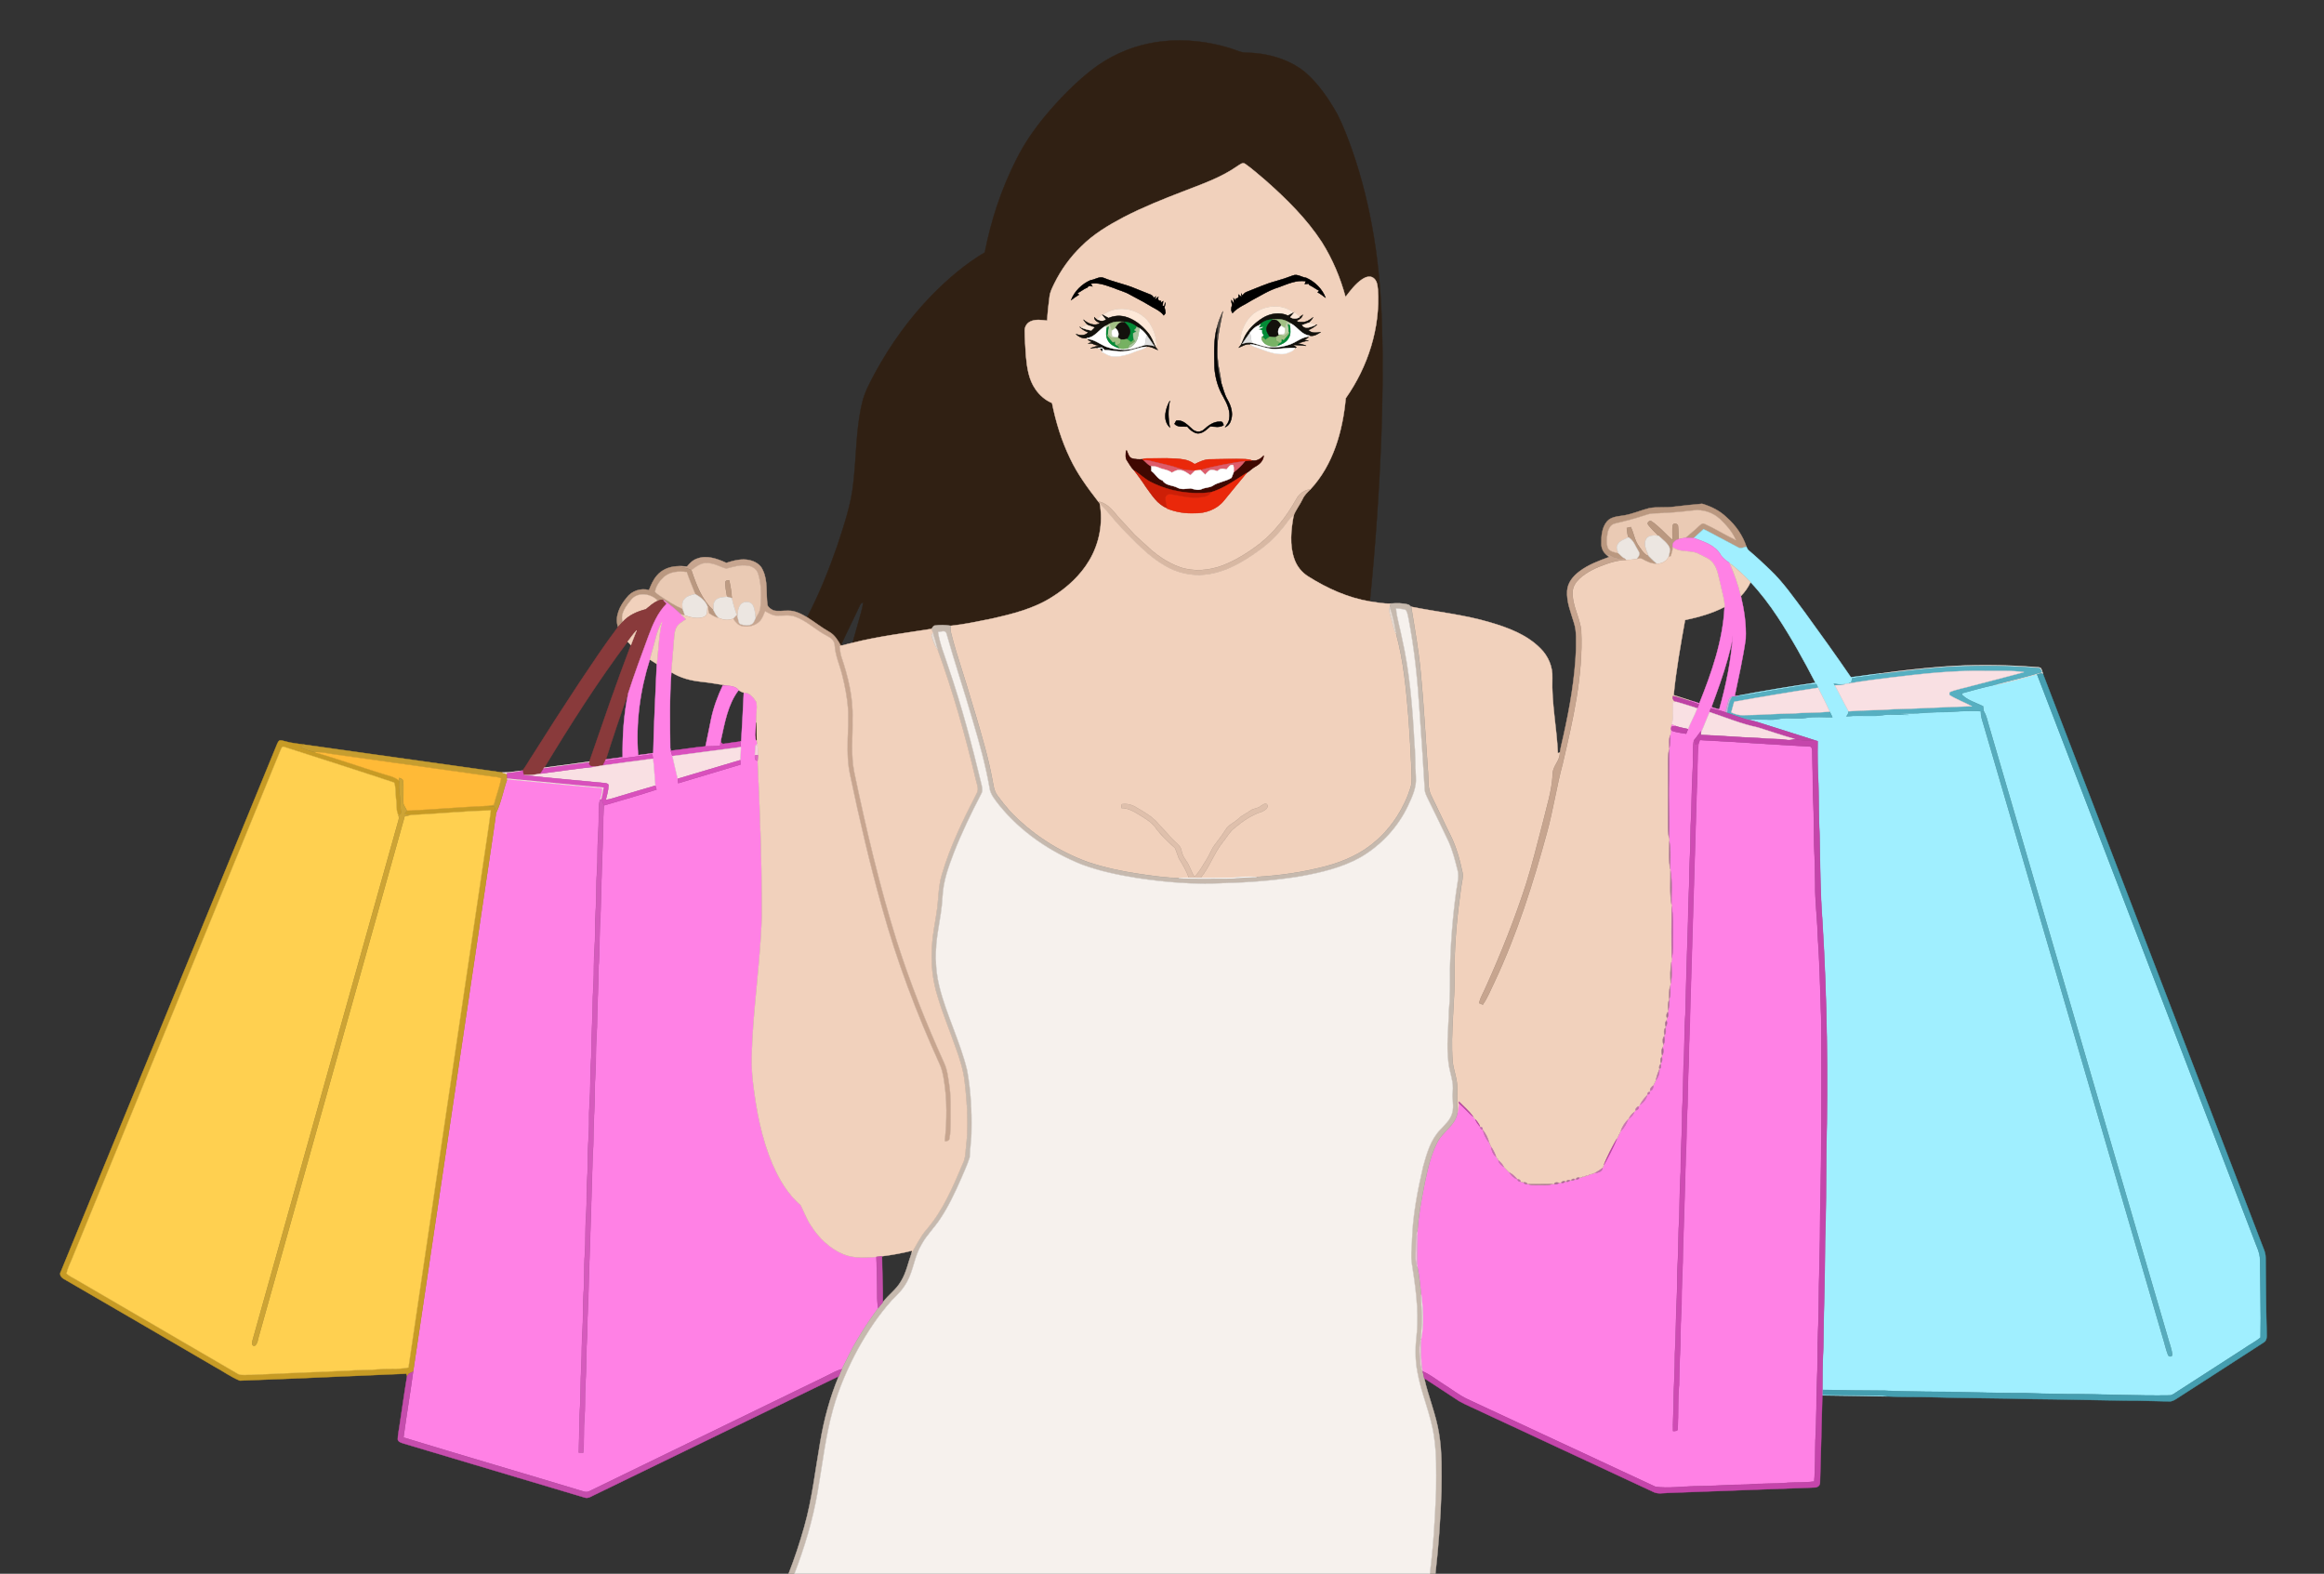 <?xml version="1.0" encoding="UTF-8"?>
<!DOCTYPE svg  PUBLIC '-//W3C//DTD SVG 1.1//EN'  'http://www.w3.org/Graphics/SVG/1.1/DTD/svg11.dtd'>
<svg enable-background="new 0 0 1920 1300" version="1.1" viewBox="0 0 1920 1300" xml:space="preserve" xmlns="http://www.w3.org/2000/svg">
<rect x="0" y="0" width="1920" height="1300" fill="#333333" stroke="none"/>
<g stroke-width=".3">
	<path d="m950.05 35.75c22.17-4.41 45.36-2.44 66.86 4.3 4 1.16 7.8 3.34 12.06 3.4 17.3 0.25 35.1 4.94 48.83 15.82 11.26 9.67 19.76 22.11 27 34.96 4.88 9.57 8.67 19.67 12.27 29.78 16.32 46.87 23.54 96.51 24.63 146 1.03 29.68 0.49 59.37-0.47 89.04-1.75 46.01-4.9 91.96-9.53 137.77-18.21-3.07-35.33-10.79-50.86-20.61-5.33-3.28-9.46-8.41-11.49-14.33-4.12-11.56-2.77-24.14-0.62-35.96 1.88-4.88 5.25-8.99 7.48-13.71 1.38-3.17 3.95-5.51 6.34-7.91 18.96-20.27 26.77-48.29 29.26-75.33 18.3-25.98 28.64-58.04 26.56-89.94-0.36-3.38-0.73-7.44-3.84-9.51-2.8-1.97-6.47-0.64-9.03 1.08-5.66 3.81-9.8 9.36-13.87 14.73-4.3-15.94-10.77-31.34-19.58-45.32-12.57-19.31-29.15-35.61-46.31-50.82-5.62-4.71-11.08-9.65-17.07-13.87-2.26-1.49-4.48 0.85-6.35 1.91-13.67 9.62-29.63 14.97-45.06 21-16.58 6.38-33.11 13-48.91 21.17-12.51 6.62-24.9 13.96-34.95 24.07-9.12 8.82-16.68 19.25-22.29 30.64-1.66 3.45-3.51 6.94-3.97 10.81-0.91 6.62-1.63 13.27-1.99 19.94-4.48-0.46-9.29-1.33-13.56 0.56-3.01 1.24-5.07 4.34-4.98 7.6 0.01 7.02 0.58 14.04 1 21.05 0.87 9.51 2.24 19.52 7.91 27.51 3.37 4.96 8.07 9.02 13.64 11.34 3.17 15.8 7.94 31.34 14.98 45.86 6.03 12.82 14.51 24.28 23.15 35.44 0.33 0.42 0.99 1.27 1.31 1.69 2.86 16.08-0.36 33.11-8.73 47.11-7.28 12.28-18.06 22.16-30.05 29.74-15.42 10.09-33.62 14.47-51.37 18.47-10.94 2.17-21.89 4.56-32.99 5.73-4.48-0.79-9.08-0.91-13.55-0.14-1.12 0.5-1.54 1.74-2.24 2.66-21.82 3.47-43.82 6.12-65.28 11.53 2.56-8.64 4.8-17.37 7.27-26.03 0.72-2.42 1.23-4.9 1.48-7.41-1.37 0.41-2.37 1.36-2.85 2.69-5.09 11.06-10.64 21.91-15.68 33-2.41-4.35-5.09-8.83-9.59-11.31-6.35-3.57-12-8.2-18.2-12.01 9.91-18.95 17.89-38.87 24.92-59.05 5.64-17.3 11.66-34.69 13.39-52.91 2.49-21.56 2.02-43.53 7.06-64.75 2-9.03 6.5-17.18 10.81-25.27 12.69-23.31 28.32-45.08 46.87-64.09 13.15-13.41 27.57-25.74 43.75-35.36 5.13-26.38 13.59-52.17 25.75-76.17 6.61-13.41 15.15-25.8 24.74-37.24 11.24-13.36 23.48-25.98 37.19-36.82 14.19-11.2 31.01-19.02 48.75-22.53z" fill="#302013" stroke="#302013"/>
	<path d="m1022.3 137.23c1.87-1.06 4.09-3.4 6.35-1.91 5.99 4.22 11.45 9.16 17.07 13.87 17.16 15.21 33.74 31.51 46.31 50.82 8.81 13.98 15.28 29.38 19.58 45.32 4.07-5.37 8.21-10.92 13.87-14.73 2.56-1.72 6.23-3.05 9.03-1.08 3.11 2.07 3.48 6.13 3.84 9.51 2.08 31.9-8.26 63.96-26.56 89.94-2.49 27.04-10.3 55.06-29.26 75.33-5.19 0.29-9.54 3.95-11.84 8.44-7.48 13.52-17.19 25.88-29.11 35.77-9.65 7.49-20.05 14.16-31.46 18.61-11.27 4.22-24.02 5.37-35.51 1.35-10.78-3.88-20.25-10.71-28.41-18.64-3.74-3.59-7.93-6.71-11.27-10.7-4.09-4.94-8.92-9.21-12.9-14.24-3.86-4.74-8.43-9.63-14.76-10.67-8.64-11.16-17.12-22.62-23.15-35.44-7.04-14.52-11.81-30.06-14.98-45.86-5.57-2.32-10.27-6.38-13.64-11.34-5.67-7.99-7.04-18-7.91-27.51-0.42-7.01-0.99-14.03-1-21.05-0.09-3.26 1.97-6.36 4.98-7.6 4.27-1.89 9.08-1.02 13.56-0.56 0.36-6.67 1.08-13.32 1.99-19.94 0.46-3.87 2.31-7.36 3.97-10.81 5.61-11.39 13.17-21.82 22.29-30.64 10.05-10.11 22.44-17.45 34.95-24.07 15.8-8.17 32.33-14.79 48.91-21.17 15.43-6.03 31.39-11.38 45.06-21m45.74 90.39c-4.61 1.76-9.28 3.34-14.04 4.65-8.27 2.21-16.06 5.81-24.02 8.89-1.6 0.54-2.71 1.84-3.78 3.06l-0.74-1.95c0.05 0.78 0.14 2.34 0.19 3.12-0.67-0.55-2.01-1.64-2.67-2.19 0.77 1.93 0.01 3.48-2.14 3.44l0.01 1.92c-0.46-0.57-1.36-1.69-1.81-2.25 0.1 1.17 0.31 3.52 0.41 4.7-0.52-0.79-1.57-2.38-2.09-3.17-0.2 1.4 0.22 2.76 0.57 4.11-0.84 2.18-1.2 4.64 0.26 6.67 4.23-4.85 10.49-7.03 15.76-10.49 7.32-3.84 14.34-8.42 22.3-10.84 7.2-2.6 14.63-6.21 22.5-4.99-0.2 0.58-0.61 1.76-0.81 2.34 0.78-0.08 2.36-0.25 3.14-0.33 0.15 0.28 0.46 0.83 0.61 1.11 2.86 1.34 5.36 3.32 8.19 4.75-0.34 0.31-1.01 0.95-1.35 1.27 2.31 1.26 4.39 2.88 6.51 4.46-2.74-7.31-8.91-13.27-15.99-16.4-3.71-0.4-7.28-3.45-11.01-1.88m-167.11 3.87c-7.12 3.13-13.23 9.11-16.04 16.4 2.12-1.53 4.19-3.13 6.46-4.46-0.34-0.31-1.02-0.94-1.36-1.25 2.93-1.29 5.28-3.56 8.3-4.68 0.79-1.4 2.19-1.7 4.21-0.91-0.36-0.56-1.06-1.68-1.42-2.24 6.53-1.26 12.78 1.41 18.84 3.45 4.49 1.98 9.38 3.05 13.63 5.58 5.1 2.86 10.4 5.38 15.39 8.47 4.25 2.74 9.36 4.47 12.51 8.65 0.36-0.46 1.09-1.38 1.45-1.84-0.13-1.6-0.4-3.18-0.87-4.71 0.3-1.37 0.88-2.75 0.54-4.16-0.17 0.73-0.5 2.19-0.67 2.93h-1.46c0.13-0.99 0.39-2.99 0.52-3.99-0.47 0.35-1.4 1.04-1.87 1.38l0.02-1.5c-2.18 0.1-2.87-1.4-2.13-3.37-0.71 0.54-2.12 1.61-2.83 2.15l0.73-2.54c-0.36 0.3-1.1 0.9-1.47 1.19-0.83-1.01-1.57-2.18-2.85-2.62-4.27-1.78-8.59-3.45-12.88-5.16-8.34-3.52-17.32-5.15-25.69-8.62-3.75-1.63-7.34 1.46-11.06 1.85m133.38 28.71c-5.2 4.96-8.39 11.81-9.43 18.87-0.2 1.9-0.99 4.07 0.33 5.77-0.59 0.79-1.19 1.55-1.8 2.3 2.98-1.18 5.96-3.23 9.32-2.72 0.87 0.83 1.87 1.46 3 1.9 8.51 2.64 16.92 7.38 26.13 5.95 2.76-1.11 6.76-1.81 7.93-4.87 0.3-0.11 0.9-0.33 1.2-0.44-0.92-0.7-1.83-1.39-2.7-2.1 3.57 0.39 7.21 0.28 10.78 0.85-2.21-1.05-4.63-1.49-6.97-2.08 2.99-0.67 5.79-2.1 8.92-2.11-1.22-0.3-2.44-0.56-3.65-0.79 1.33-0.58 2.58-1.3 3.76-2.17-0.83 0.04-2.48 0.13-3.3 0.17 1.4-0.5 2.82-0.98 4.26-1.45 3.33 0.72 6.37-1.23 9.02-2.98-3.53 0.62-7.5 1.23-10.28-1.63 2.62-1.17 5.15-2.59 7.24-4.58-0.31 0.11-0.95 0.34-1.27 0.45-1.88-0.82-3.89-2.52-6.06-1.72 1.6-1.34 2.99-2.92 4.09-4.7-2.59 1.99-5.44 4-8.87 3.93-1.59-0.14-3.84 0.53-4.78-1.16 2.25-0.9 4.47-2.32 5.04-4.86-0.94 0.7-1.8 1.45-2.74 2.12-0.72-1.98-2.74-2.91-4.2-4.24l-0.54 0.34c-9.98-7.99-25.1-6.12-34.43 1.95m-123.1 0.05-0.53-0.32c-1.49 1.34-3.48 2.29-4.28 4.22-0.83-0.66-1.61-1.36-2.35-2.08-0.04 2.66 2.68 3.87 4.74 4.84-4.24 2.92-10.21 0.27-13.77-2.89 1.16 1.79 2.55 3.43 4.19 4.81-2.2-0.78-4.23 0.8-6.09 1.69-0.3-0.11-0.92-0.34-1.22-0.45 2.02 1.95 4.44 3.45 7.1 4.4-2.48 3.18-6.78 2.62-10.16 1.56 2.46 2.06 5.59 3.94 8.95 3.25 1.44 0.47 2.9 0.94 4.35 1.45-0.89-0.05-2.67-0.14-3.56-0.19 1.17 0.73 2.35 1.46 3.56 2.17-1.1 0.31-2.19 0.63-3.26 0.96 0.82 0.02 2.45 0.06 3.26 0.07 1.8 0.95 3.75 1.42 5.73 1.92-2.39 0.53-4.81 1.03-7.02 2.08 1.93-0.22 3.87-0.68 5.85-0.41 0.59 0.19 1.78 0.56 2.37 0.74 0.35 0.48 1.05 1.43 1.4 1.9l-0.37 0.59c3.12 1.68 6.25 3.81 9.92 3.94 5.86 0.15 11.65-1.37 16.99-3.7 3.41-1.53 7.39-1.91 10.34-4.39 3.3-0.45 6.23 1.59 9.2 2.68-0.64-0.73-1.25-1.48-1.81-2.25 0.18-0.46 0.55-1.36 0.73-1.81-0.3-5.58-1.69-11.2-4.53-16.05-7.24-13.65-27.48-18.51-39.73-8.73m94.29 9.91c-3.08 11.01-2.28 22.53-2.12 33.82 0.63 8.4 3.02 16.8 7.4 24.04 2.97 5.42 5.92 11.54 4.74 17.9-0.16 2.7-1.98 4.77-3.38 6.93 2.71-1.04 4.4-3.7 5.03-6.44 1.61-5.62-0.35-11.51-3.19-16.39-2.5-4.32-3.52-9.24-5.12-13.91-0.22-6.18-2.33-12.1-2.66-18.27-2.06-13.74 1.57-27.37 4.13-40.78-1.89 4.25-3.83 8.55-4.83 13.1m-39.01 82.96c-1.42-7.31-1.64-14.82 0.01-22.12-3.69 6.6-6.21 16.17-0.01 22.12m5.27-5.6c-0.36 0.65-1.09 1.95-1.45 2.6 2.75 3.15 7.02 1.98 10.67 2.32 1.75 2.39 4.22 4.27 6.98 5.34 4.9 1.25 8.57-2.75 11.93-5.6 3.62 0.24 7.74 1.27 10.97-0.97-0.27-1.43-1.05-3.25-2.83-2.89-5.26-0.2-9.7 3.13-13.4 6.49-2.57 2.42-6.84 2.34-9.35-0.1-3.95-3.21-7.76-8.25-13.52-7.19m-41.51 24.88c-0.2 2.73-0.78 5.87 0.97 8.24 1.84 2.71 3.36 5.76 5.79 8 3.31 4.47 6.69 8.9 9.69 13.6 4.89 6.57 9.42 14.37 17.44 17.47l0.07 0.37c7.19 2.93 14.96 4.15 22.72 3.82 8.86 0.2 18.12-3.11 23.89-10.03 6.36-7.74 12.64-15.55 19.08-23.22 2.57-1.58 4.62-3.9 7.32-5.32 3.35-1.79 6.62-4.93 6.77-8.96-2.58 2.78-5.88 4.83-9.82 3.97-1.64-0.73-3.42-0.99-5.18-1.04-9.66-0.4-19.32 0.11-28.98 0.13-4.67-0.08-8.95 2.01-13.04 3.99-2.69-1.96-5.8-3.29-9.07-3.83-8.89-1.4-17.91-0.94-26.87-0.93-2.43 0.08-4.95-0.26-7.24 0.7-2.97 0.19-6.02 0.12-8.87-0.78-2.55-1.15-3-4.17-4.11-6.43l-0.56 0.25z" fill="#F1D1BC" stroke="#F1D1BC"/>
	<path d="m1068.1 227.62c3.73-1.57 7.3 1.48 11.01 1.88 7.08 3.13 13.25 9.09 15.99 16.4-2.12-1.58-4.2-3.2-6.51-4.46 0.34-0.32 1.01-0.96 1.35-1.27-2.83-1.43-5.33-3.41-8.19-4.75-0.15-0.28-0.46-0.83-0.61-1.11-0.78 0.08-2.36 0.25-3.14 0.33 0.2-0.58 0.61-1.76 0.81-2.34-7.87-1.22-15.3 2.39-22.5 4.99-7.96 2.42-14.98 7-22.3 10.84-5.27 3.46-11.53 5.64-15.76 10.49-1.46-2.03-1.1-4.49-0.26-6.67-0.35-1.35-0.77-2.71-0.57-4.11 0.52 0.79 1.57 2.38 2.09 3.17-0.1-1.18-0.31-3.53-0.41-4.7 0.45 0.56 1.35 1.68 1.81 2.25l-0.01-1.92c2.15 0.04 2.91-1.51 2.14-3.44 0.66 0.55 2 1.64 2.67 2.19-0.05-0.78-0.14-2.34-0.19-3.12l0.74 1.95c1.07-1.22 2.18-2.52 3.78-3.06 7.96-3.08 15.75-6.68 24.02-8.89 4.76-1.31 9.43-2.89 14.04-4.65z" stroke="#000"/>
	<path d="m900.95 231.49c3.72-0.39 7.31-3.48 11.06-1.85 8.37 3.47 17.35 5.1 25.69 8.62 4.29 1.71 8.61 3.38 12.88 5.16 1.28 0.44 2.02 1.61 2.85 2.62 0.37-0.29 1.11-0.89 1.47-1.19l-0.73 2.54c0.71-0.54 2.12-1.61 2.83-2.15-0.74 1.97-0.05 3.47 2.13 3.37l-0.02 1.5c0.47-0.34 1.4-1.03 1.87-1.38-0.13 1-0.39 3-0.52 3.99h1.46c0.17-0.74 0.5-2.2 0.67-2.93 0.34 1.41-0.24 2.79-0.54 4.16 0.47 1.53 0.74 3.11 0.87 4.71-0.36 0.46-1.09 1.38-1.45 1.84-3.15-4.18-8.26-5.91-12.51-8.65-4.99-3.09-10.29-5.61-15.39-8.47-4.25-2.53-9.14-3.6-13.63-5.58-6.06-2.04-12.31-4.71-18.84-3.45 0.36 0.56 1.06 1.68 1.42 2.24-2.02-0.79-3.42-0.49-4.21 0.91-3.02 1.12-5.37 3.39-8.3 4.68 0.34 0.31 1.02 0.94 1.36 1.25-2.27 1.33-4.34 2.93-6.46 4.46 2.81-7.29 8.92-13.27 16.04-16.4z" stroke="#000"/>
	<path d="m1034.3 260.2c9.33-8.07 24.45-9.94 34.43-1.95-1.56 0.84-3.12 1.65-4.67 2.48-6.83-3.18-14.95-1.81-21.17 2.1-5.63 3.6-10.75 8.26-14.05 14.13-1.43 2.53-2.28 5.32-3.64 7.88-1.32-1.7-0.53-3.87-0.33-5.77 1.04-7.06 4.23-13.91 9.43-18.87z" fill="#FDE8D8" stroke="#FDE8D8"/>
	<path d="m911.23 260.25c12.25-9.78 32.49-4.92 39.73 8.73 2.84 4.85 4.23 10.47 4.53 16.05-0.18 0.45-0.55 1.35-0.73 1.81-1.99-4.14-3.46-8.61-6.5-12.15-4.9-5.88-11.18-11.05-18.69-13.07-4.53-1.18-9.42-0.79-13.69 1.12-1.55-0.85-3.09-1.7-4.65-2.49z" fill="#FDE8D8" stroke="#FDE8D8"/>
	<path d="m1005.5 270.16c1-4.55 2.94-8.85 4.83-13.1-2.56 13.41-6.19 27.04-4.13 40.78 0.33 6.17 2.44 12.09 2.66 18.27-2.04-5.06-2.47-10.54-3.23-15.88-0.98-7.6 0.28-15.28-0.62-22.88 0.73-2.33 0.6-4.78 0.49-7.19z" fill="#534B44" stroke="#534B44"/>
	<path d="m1068.8 258.25 0.54-0.34c-1.03 1.42-2.13 2.77-3.27 4.08 2.3 1.61 5.04 1.42 7.47 0.16 0.94-0.67 1.8-1.42 2.74-2.12-0.57 2.54-2.79 3.96-5.04 4.86 0.94 1.69 3.19 1.02 4.78 1.16 3.43 0.07 6.28-1.94 8.87-3.93-1.1 1.78-2.49 3.36-4.09 4.7-1.63 0.63-3.28 1.21-4.91 1.78 2.81 3.91 7.46 1.22 10.97-0.06 0.32-0.11 0.96-0.34 1.27-0.45-2.09 1.99-4.62 3.41-7.24 4.58 2.78 2.86 6.75 2.25 10.28 1.63-2.65 1.75-5.69 3.7-9.02 2.98-6.52-0.54-9.84-6.78-15.06-9.74-1.21-0.71-2.44-1.39-3.67-2.02-3.63-2.13-7.91-1.86-11.94-1.71-3.95 0.26-7.91 1.57-10.71 4.47-0.24 0.15-0.74 0.46-0.99 0.61-2.97 1.06-5.11 3.42-6.97 5.85-2.28 2.96-4.24 6.14-6.38 9.2 2.45-0.85 5.08-1.14 7.68-0.95 5.56 1.6 11.06 3.97 16.96 3.9 5.14 0.22 10.25-0.79 15.08-2.5 4.07-1.55 7.54-4.37 11.74-5.66 0.82-0.04 2.47-0.13 3.3-0.17-1.18 0.87-2.43 1.59-3.76 2.17 1.21 0.23 2.43 0.49 3.65 0.79-3.13 0.01-5.93 1.44-8.92 2.11 2.34 0.59 4.76 1.03 6.97 2.08-3.57-0.57-7.21-0.46-10.78-0.85 0.87 0.71 1.78 1.4 2.7 2.1l-1.2 0.44c-5.31-0.24-10.54 0.7-15.83 0.92-7.34 0.31-13.98-3.52-21.23-3.9-3.36-0.51-6.34 1.54-9.32 2.72 0.61-0.75 1.21-1.51 1.8-2.3 1.36-2.56 2.21-5.35 3.64-7.88 3.3-5.87 8.42-10.53 14.05-14.13 6.22-3.91 14.34-5.28 21.17-2.1 1.55-0.83 3.11-1.64 4.67-2.48z" fill="#13110C" stroke="#13110C"/>
	<path d="m1069.3 257.91c1.46 1.33 3.48 2.26 4.2 4.24-2.43 1.26-5.17 1.45-7.47-0.16 1.14-1.31 2.24-2.66 3.27-4.08z" fill="#FDE8D8" stroke="#FDE8D8"/>
	<path d="m906.42 264.15c0.8-1.93 2.79-2.88 4.28-4.22 0.99 1.37 2.08 2.66 3.21 3.93-2.25 1.86-5.03 1.5-7.49 0.29z" fill="#FDE8D8" stroke="#FDE8D8"/>
	<path d="m910.7 259.93 0.53 0.32c1.56 0.79 3.1 1.64 4.65 2.49 4.27-1.91 9.16-2.3 13.69-1.12 7.51 2.02 13.79 7.19 18.69 13.07 3.04 3.54 4.51 8.01 6.5 12.15 0.56 0.77 1.17 1.52 1.81 2.25-2.97-1.09-5.9-3.13-9.2-2.68-6.83 0.28-13.05 3.79-19.9 3.89-4.98 0.33-9.82-1.17-14.77-1.04-0.77-0.72-1.53-1.44-2.27-2.15-1.25 0.11-2.49 0.18-3.71 0.22-1.98-0.27-3.92 0.19-5.85 0.41 2.21-1.05 4.63-1.55 7.02-2.08-1.98-0.5-3.93-0.97-5.73-1.92-0.81-0.01-2.44-0.05-3.26-0.07 1.07-0.33 2.16-0.65 3.26-0.96-1.21-0.71-2.39-1.44-3.56-2.17 0.89 0.05 2.67 0.14 3.56 0.19 4.88 1.52 8.84 5.09 13.83 6.35 5.32 1.72 10.98 2.18 16.52 1.58 4.61-0.61 8.93-2.41 13.38-3.67 2.61-0.2 5.22 0.1 7.73 0.95-2.14-3.03-4.09-6.19-6.33-9.13-1.65-2.16-3.57-4.12-5.82-5.64-0.66-0.32-1.33-0.61-1.95-0.93-3.1-2.67-6.98-4.27-11.07-4.41-3.98-0.23-8.2-0.39-11.78 1.66-1.21 0.6-2.39 1.24-3.55 1.92-5.32 2.98-8.68 9.36-15.31 9.87-3.36 0.69-6.49-1.19-8.95-3.25 3.38 1.06 7.68 1.62 10.16-1.56-2.66-0.95-5.08-2.45-7.1-4.4 0.3 0.11 0.92 0.34 1.22 0.45 2.71 1.14 5.52 2.04 8.45 2.42 0.79-0.82 1.62-1.63 2.44-2.44-1.62-0.52-3.22-1.07-4.8-1.67-1.64-1.38-3.03-3.02-4.19-4.81 3.56 3.16 9.53 5.81 13.77 2.89-2.06-0.97-4.78-2.18-4.74-4.84 0.74 0.72 1.52 1.42 2.35 2.08 2.46 1.21 5.24 1.57 7.49-0.29-1.13-1.27-2.22-2.56-3.21-3.93z" fill="#13110C" stroke="#13110C"/>
	<path d="m1051.4 263.81c4.03-0.15 8.31-0.42 11.94 1.71-0.73 1.84-1.48 3.69-2.03 5.59-0.99-0.69-1.97-1.37-2.95-2.04-1.27-3.03-3.85-5.61-7.4-4.82l0.44-0.44z" fill="#A2C185" stroke="#A2C185"/>
	<path d="m1040.7 268.28c2.8-2.9 6.76-4.21 10.71-4.47l-0.44 0.44c-1.96 1.96-4.21 4.03-4.61 6.92-0.39 2.62 1.36 4.84 2.64 6.95-1.2 0.84-2.39 1.7-3.56 2.56-0.98-0.86-1.99-1.74-2.95-2.58 0.33-0.26 0.98-0.79 1.31-1.05-0.95-1.23-1.6-2.6-1.31-4.19-0.7-0.17-2.1-0.52-2.8-0.69 0.92-0.49 2.75-1.46 3.67-1.95-0.86 0.11-2.58 0.32-3.44 0.42 0.39-0.71 1.17-2.14 1.56-2.86l-0.78 0.5z" fill="#038B36" stroke="#038B36"/>
	<path d="m916.67 267.49c3.58-2.05 7.8-1.89 11.78-1.66l0.57 0.47c-3.65-0.93-6.09 1.85-7.49 4.8-0.98 0.7-1.95 1.4-2.91 2.1-0.54-1.94-1.26-3.83-1.95-5.71z" fill="#A2C185" stroke="#A2C185"/>
	<path d="m1046.4 271.17c0.4-2.89 2.65-4.96 4.61-6.92 3.55-0.79 6.13 1.79 7.4 4.82-2.04 1.87-3.18 4.62-1.91 7.26l0.48 0.34c-1.01 0.63-2.02 1.25-3.01 1.87-1.67 0.08-3.32-0.08-4.93-0.42-1.28-2.11-3.03-4.33-2.64-6.95z" fill="#13110C" stroke="#13110C"/>
	<path d="m928.45 265.83c4.09 0.14 7.97 1.74 11.07 4.41l-0.46-0.21c-0.3 1.07-0.92 1.97-1.85 2.59 0.42 0.32 1.27 0.97 1.69 1.29-0.68 0.36-2.04 1.08-2.72 1.43 0 1.75-0.07 3.57 0.69 5.2-0.81 0.71-1.59 1.43-2.38 2.15-1.17-0.87-2.33-1.74-3.49-2.59 1.26-2.11 2.99-4.35 2.6-6.97-0.46-2.83-2.57-4.98-4.58-6.83l-0.57-0.47z" fill="#038B36" stroke="#038B36"/>
	<path d="m1063.4 265.52c1.23 0.63 2.46 1.31 3.67 2.02l-1.25 0.06-0.06 1.21c-0.38-0.23-1.14-0.7-1.51-0.93 0.3 2.15 0.56 4.32 0.59 6.5-1.18 1.01-2.25 2.11-3.51 2.99-1.48 0.11-2.94-0.4-4.34-0.7l-0.48-0.34c1.55-0.45 4.61 0.6 4.85-1.8 0.13-1.13 0.01-2.28 0.01-3.42 0.55-1.9 1.3-3.75 2.03-5.59z" fill="#BECFA9" stroke="#BECFA9"/>
	<path d="m921.53 271.1c1.4-2.95 3.84-5.73 7.49-4.8 2.01 1.85 4.12 4 4.58 6.83 0.39 2.62-1.34 4.86-2.6 6.97-1.65 0.36-3.33 0.53-5 0.41-1-0.6-1.98-1.2-2.94-1.81l0.46-0.4c1.2-2.62 0.2-5.45-1.99-7.2z" fill="#13110C" stroke="#13110C"/>
	<path d="m1075.8 268.6c1.63-0.57 3.28-1.15 4.91-1.78 2.17-0.8 4.18 0.9 6.06 1.72-3.51 1.28-8.16 3.97-10.97 0.06z" fill="#FDE8D8" stroke="#FDE8D8"/>
	<path d="m913.12 269.41c1.16-0.68 2.34-1.32 3.55-1.92 0.69 1.88 1.41 3.77 1.95 5.71 0.07 1.53-0.46 3.33 0.64 4.62 1.38 0.36 2.8 0.52 4.26 0.48l-0.46 0.4c-1.44 0.3-2.87 0.83-4.34 0.7-1.28-0.89-2.4-2-3.54-3.02 0.02-2.19 0.29-4.37 0.61-6.53-0.36 0.24-1.09 0.72-1.45 0.96-0.3-0.35-0.91-1.05-1.22-1.4z" fill="#BECFA9" stroke="#BECFA9"/>
	<path d="m1039.7 268.89c0.25-0.15 0.75-0.46 0.99-0.61l0.78-0.5c-0.39 0.72-1.17 2.15-1.56 2.86 0.86-0.1 2.58-0.31 3.44-0.42-0.92 0.49-2.75 1.46-3.67 1.95 0.7 0.17 2.1 0.52 2.8 0.69-0.29 1.59 0.36 2.96 1.31 4.19-0.33 0.26-0.98 0.79-1.31 1.05-0.93 2.27 0.97 4.42 2.56 5.83 3.01 1.91 6.89 2.94 10.37 1.71 3.45-1.25 7.22-2.81 9.09-6.21 2.06-3.16 1.56-7.08 1.2-10.62l0.06-1.21 1.25-0.06c5.22 2.96 8.54 9.2 15.06 9.74-1.44 0.47-2.86 0.95-4.26 1.45-4.2 1.29-7.67 4.11-11.74 5.66-4.83 1.71-9.94 2.72-15.08 2.5-5.9 0.07-11.4-2.3-16.96-3.9-0.41-2.76-0.85-5.51-1.3-8.25 1.86-2.43 4-4.79 6.97-5.85z" fill="#fff" stroke="#fff"/>
	<path d="m1064.2 267.88c0.37 0.23 1.13 0.7 1.51 0.93 0.36 3.54 0.86 7.46-1.2 10.62-1.87 3.4-5.64 4.96-9.09 6.21 0.06-1.23 0.9-1.98 1.97-2.46 0.27-0.15 0.8-0.47 1.07-0.63 0.09-0.62 0.25-1.87 0.34-2.49 0.43 0.17 1.31 0.51 1.74 0.68 1.46-1.67 2.92-3.35 4.22-5.15 0.01-0.3 0.02-0.91 0.03-1.21-0.03-2.18-0.29-4.35-0.59-6.5z" fill="#038B36" stroke="#038B36"/>
	<path d="m893.14 270.52c1.86-0.89 3.89-2.47 6.09-1.69 1.58 0.6 3.18 1.15 4.8 1.67-0.82 0.81-1.65 1.62-2.44 2.44-2.93-0.38-5.74-1.28-8.45-2.42z" fill="#FDE8D8" stroke="#FDE8D8"/>
	<path d="m897.81 279.28c6.63-0.51 9.99-6.89 15.31-9.87 0.31 0.35 0.92 1.05 1.22 1.4-0.52 3.55-0.93 7.46 1.13 10.63 1.86 3.39 5.61 4.94 9.06 6.2 2.4 0.85 4.97 0.43 7.41-0.1 3.67-1.02 6.36-4.16 7.7-7.62 0.88-2.85 1.17-5.84 1.83-8.75 2.25 1.52 4.17 3.48 5.82 5.64-0.5 2.72-0.97 5.45-1.4 8.18-4.45 1.26-8.77 3.06-13.38 3.67-5.54 0.6-11.2 0.14-16.52-1.58-4.99-1.26-8.95-4.83-13.83-6.35-1.45-0.51-2.91-0.98-4.35-1.45z" fill="#fff" stroke="#fff"/>
	<path d="m914.34 270.81c0.36-0.24 1.09-0.72 1.45-0.96-0.32 2.16-0.59 4.34-0.61 6.53 0.01 0.3 0.03 0.9 0.03 1.2 1.29 1.8 2.74 3.48 4.22 5.15 0.44-0.17 1.31-0.51 1.75-0.67 0.08 0.62 0.25 1.86 0.33 2.48 0.27 0.16 0.8 0.48 1.07 0.64 1.03 0.49 1.92 1.2 1.95 2.46-3.45-1.26-7.2-2.81-9.06-6.2-2.06-3.17-1.65-7.08-1.13-10.63z" fill="#038B36" stroke="#038B36"/>
	<path d="m939.06 270.03 0.46 0.21c0.62 0.32 1.29 0.61 1.95 0.93-0.66 2.91-0.95 5.9-1.83 8.75-1.34 3.46-4.03 6.6-7.7 7.62 0.24-0.61 0.73-1.85 0.97-2.46 1.57-0.94 3.11-1.93 4.5-3.13-0.13-0.35-0.4-1.06-0.54-1.41-0.76-1.63-0.69-3.45-0.69-5.2 0.68-0.35 2.04-1.07 2.72-1.43-0.42-0.32-1.27-0.97-1.69-1.29 0.93-0.62 1.55-1.52 1.85-2.59z" fill="#AAC59D" stroke="#AAC59D"/>
	<path d="m1003.4 303.98c-0.16-11.29-0.96-22.81 2.12-33.82 0.11 2.41 0.24 4.86-0.49 7.19 0.9 7.6-0.36 15.28 0.62 22.88 0.76 5.34 1.19 10.82 3.23 15.88 1.6 4.67 2.62 9.59 5.12 13.91 2.84 4.88 4.8 10.77 3.19 16.39-0.63 2.74-2.32 5.4-5.03 6.44 1.4-2.16 3.22-4.23 3.38-6.93 1.18-6.36-1.77-12.48-4.74-17.9-4.38-7.24-6.77-15.64-7.4-24.04z" fill="#040404" stroke="#040404"/>
	<path d="m1056.5 276.33c-1.27-2.64-0.13-5.39 1.91-7.26 0.98 0.67 1.96 1.35 2.95 2.04 0 1.14 0.12 2.29-0.01 3.42-0.24 2.4-3.3 1.35-4.85 1.8z" fill="#fff" stroke="#fff"/>
	<path d="m918.62 273.2c0.96-0.7 1.93-1.4 2.91-2.1 2.19 1.75 3.19 4.58 1.99 7.2-1.46 0.04-2.88-0.12-4.26-0.48-1.1-1.29-0.57-3.09-0.64-4.62z" fill="#fff" stroke="#fff"/>
	<path d="m1026.4 283.94c2.14-3.06 4.1-6.24 6.38-9.2 0.45 2.74 0.89 5.49 1.3 8.25-2.6-0.19-5.23 0.1-7.68 0.95z" fill="#E0E0E0" stroke="#E0E0E0"/>
	<path d="m1061.3 277.37c1.26-0.88 2.33-1.98 3.51-2.99-0.01 0.3-0.02 0.91-0.03 1.21-1.3 1.8-2.76 3.48-4.22 5.15-0.43-0.17-1.31-0.51-1.74-0.68-0.09 0.62-0.25 1.87-0.34 2.49-0.27 0.16-0.8 0.48-1.07 0.63-1.01-0.51-2-1.04-2.96-1.57-0.18-1.03-0.35-2.05-0.5-3.07 0.99-0.62 2-1.24 3.01-1.87 1.4 0.3 2.86 0.81 4.34 0.7z" fill="#A1C084" stroke="#A1C084"/>
	<path d="m915.21 277.58c0-0.3-0.02-0.9-0.03-1.2 1.14 1.02 2.26 2.13 3.54 3.02 1.47 0.13 2.9-0.4 4.34-0.7 0.96 0.61 1.94 1.21 2.94 1.81-0.15 1.02-0.29 2.04-0.42 3.07-1.01 0.54-2.01 1.08-3 1.6-0.27-0.16-0.8-0.48-1.07-0.64-0.08-0.62-0.25-1.86-0.33-2.48-0.44 0.16-1.31 0.5-1.75 0.67-1.48-1.67-2.93-3.35-4.22-5.15z" fill="#A1C084" stroke="#A1C084"/>
	<path d="m947.29 276.81c2.24 2.94 4.19 6.1 6.33 9.13-2.51-0.85-5.12-1.15-7.73-0.95 0.43-2.73 0.9-5.46 1.4-8.18z" fill="#E0E0E0" stroke="#E0E0E0"/>
	<path d="m1045.5 280.68c1.17-0.86 2.36-1.72 3.56-2.56 1.61 0.34 3.26 0.5 4.93 0.42 0.15 1.02 0.32 2.04 0.5 3.07 0.96 0.53 1.95 1.06 2.96 1.57-1.07 0.48-1.91 1.23-1.97 2.46-3.48 1.23-7.36 0.2-10.37-1.71-1.59-1.41-3.49-3.56-2.56-5.83 0.96 0.84 1.97 1.72 2.95 2.58z" fill="#77B265" stroke="#77B265"/>
	<path d="m926 280.51c1.67 0.12 3.35-0.05 5-0.41 1.16 0.85 2.32 1.72 3.49 2.59 0.79-0.72 1.57-1.44 2.38-2.15 0.14 0.35 0.41 1.06 0.54 1.41-1.39 1.2-2.93 2.19-4.5 3.13-0.24 0.61-0.73 1.85-0.97 2.46-2.44 0.53-5.01 0.95-7.41 0.1-0.03-1.26-0.92-1.97-1.95-2.46 0.99-0.52 1.99-1.06 3-1.6 0.13-1.03 0.27-2.05 0.42-3.07z" fill="#76B162" stroke="#76B162"/>
	<path d="m1032.8 284.42c7.25 0.38 13.89 4.21 21.23 3.9 5.29-0.22 10.52-1.16 15.83-0.92-1.17 3.06-5.17 3.76-7.93 4.87-9.21 1.43-17.62-3.31-26.13-5.95-1.13-0.44-2.13-1.07-3-1.9z" fill="#fff" stroke="#fff"/>
	<path d="m906.72 287.33c1.22-0.04 2.46-0.11 3.71-0.22 0.74 0.71 1.5 1.43 2.27 2.15 4.95-0.13 9.79 1.37 14.77 1.04 6.85-0.1 13.07-3.61 19.9-3.89-2.95 2.48-6.93 2.86-10.34 4.39-5.34 2.33-11.13 3.85-16.99 3.7-3.67-0.13-6.8-2.26-9.92-3.94l0.37-0.59c0.05-0.47 0.14-1.4 0.19-1.87-0.4-0.01-1.19-0.02-1.59-0.03-0.59-0.18-1.78-0.55-2.37-0.74z" fill="#fff" stroke="#fff"/>
	<path d="m909.09 288.07c0.4 0.01 1.19 0.02 1.59 0.03-0.05 0.47-0.14 1.4-0.19 1.87-0.35-0.47-1.05-1.42-1.4-1.9z" fill="#040404" stroke="#040404"/>
	<path d="m966.51 353.12c-6.2-5.95-3.68-15.52 0.01-22.12-1.65 7.3-1.43 14.81-0.01 22.12z" fill="#030302" stroke="#030302"/>
	<path d="m971.78 347.52c5.76-1.06 9.57 3.98 13.52 7.19 2.51 2.44 6.78 2.52 9.35 0.1 3.7-3.36 8.14-6.69 13.4-6.49 1.78-0.36 2.56 1.46 2.83 2.89-3.23 2.24-7.35 1.21-10.97 0.97-3.36 2.85-7.03 6.85-11.93 5.6-2.76-1.07-5.23-2.95-6.98-5.34-3.65-0.34-7.92 0.83-10.67-2.32 0.36-0.65 1.09-1.95 1.45-2.6z" fill="#030303" stroke="#030303"/>
	<path d="m930.27 372.4 0.56-0.25c1.11 2.26 1.56 5.28 4.11 6.43 2.85 0.9 5.9 0.97 8.87 0.78 0.43 0.34 0.87 0.7 1.33 1.07 1.89 1.7 3.58 3.78 6.02 4.75 0.01 1.29 0.03 2.59 0.05 3.89 3.38 2.3 5.05 6.67 9.21 7.79 2.8 4.54 8.51 3.77 12.68 6.15 3.34 1.65 7.09 0.6 10.61 0.43 2.96 0.7 6.11 1.96 9.1 0.55 2.77-1.3 5.99-1.11 8.71-2.5 4.79-3.38 10.94-3.65 15.89-6.81 0.55-1.51 1.13-3.01 1.74-4.5 3.49-2.72 6.8-5.7 9.41-9.29 1.85-0.26 3.73-0.49 5.63-0.55 3.94 0.86 7.24-1.19 9.82-3.97-0.15 4.03-3.42 7.17-6.77 8.96-2.7 1.42-4.75 3.74-7.32 5.32-9.49 6.02-18.75 12.77-29.65 16.09-16.54 2.02-33.87-0.76-48.83-8.2-5.36-2.48-9.48-6.79-14.41-9.9-2.43-2.24-3.95-5.29-5.79-8-1.75-2.37-1.17-5.51-0.97-8.24z" fill="#3F0801" stroke="#3F0801"/>
	<path d="m943.81 379.36c2.29-0.96 4.81-0.62 7.24-0.7 8.96-0.01 17.98-0.47 26.87 0.93 3.27 0.54 6.38 1.87 9.07 3.83 4.09-1.98 8.37-4.07 13.04-3.99 9.66-0.02 19.32-0.53 28.98-0.13 1.76 0.05 3.54 0.31 5.18 1.04-1.9 0.06-3.78 0.29-5.63 0.55-12.38 1.82-24.75 3.9-36.77 7.46-1.49 0.16-2.96 0.28-4.44 0.35-4.18-0.04-8.46-0.15-12.44-1.55-7.51-2.62-15.34-4.1-23.05-6-2.21-0.49-4.46-1.37-6.72-0.72-0.46-0.37-0.9-0.73-1.33-1.07z" fill="#EA280A" stroke="#EA280A"/>
	<path d="m945.14 380.43c2.26-0.65 4.51 0.23 6.72 0.72 7.71 1.9 15.54 3.38 23.05 6 3.98 1.4 8.26 1.51 12.44 1.55-1.3 1.3-2.61 2.58-3.92 3.86-2.78-2.06-5.82-4.36-9.47-4.21-2.19-0.13-4 1.22-5.87 2.11-3.25-2.59-7.57-2.55-11.18-4.34-1.8-0.89-3.82-0.82-5.75-0.94-2.44-0.97-4.13-3.05-6.02-4.75z" fill="#DE5B6A" stroke="#DE5B6A"/>
	<path d="m991.79 388.35c12.02-3.56 24.39-5.64 36.77-7.46-2.61 3.59-5.92 6.57-9.41 9.29 0-1.97 0.43-4.1-0.38-5.95-2.67-0.97-4 2.13-5.59 3.65-2.61-1.07-5.48-1.05-7.35 1.33-2.07-0.58-4.29-1.56-6.41-0.69-1.52 0.89-2.59 2.33-3.8 3.56-1.29-1.24-2.57-2.48-3.83-3.73z" fill="#DE5D6B" stroke="#DE5D6B"/>
	<path d="m1013.2 387.88c1.59-1.52 2.92-4.62 5.59-3.65 0.81 1.85 0.38 3.98 0.38 5.95-0.61 1.49-1.19 2.99-1.74 4.5-4.95 3.16-11.1 3.43-15.89 6.81-2.72 1.39-5.94 1.2-8.71 2.5-2.99 1.41-6.14 0.15-9.1-0.55-3.52 0.17-7.27 1.22-10.61-0.43-4.17-2.38-9.88-1.61-12.68-6.15-4.16-1.12-5.83-5.49-9.21-7.79-0.02-1.3-0.04-2.6-0.05-3.89 1.93 0.12 3.95 0.05 5.75 0.94 3.61 1.79 7.93 1.75 11.18 4.34 1.87-0.89 3.68-2.24 5.87-2.11 3.65-0.15 6.69 2.15 9.47 4.21 1.31-1.28 2.62-2.56 3.92-3.86 1.48-0.07 2.95-0.19 4.44-0.35 1.26 1.25 2.54 2.49 3.83 3.73 1.21-1.23 2.28-2.67 3.8-3.56 2.12-0.87 4.34 0.11 6.41 0.69 1.87-2.38 4.74-2.4 7.35-1.33z" fill="#fff" stroke="#fff"/>
	<path d="m937.03 388.64c4.93 3.11 9.05 7.42 14.41 9.9 14.96 7.44 32.29 10.22 48.83 8.2-1.27 3.36-5.18 3.6-8.21 4.1-8.26 1.26-16.37-1.19-24.46-2.46-2-0.57-4.18 0.61-4.75 2.61-0.13 2.95 0.79 5.83 1.31 8.72-8.02-3.1-12.55-10.9-17.44-17.47-3-4.7-6.38-9.13-9.69-13.6z" fill="#CD1F07" stroke="#CD1F07"/>
	<path d="m1000.3 406.74c10.9-3.32 20.16-10.07 29.65-16.09-6.44 7.67-12.72 15.48-19.08 23.22-5.77 6.92-15.03 10.23-23.89 10.03-7.76 0.33-15.53-0.89-22.72-3.82l-0.07-0.37c-0.52-2.89-1.44-5.77-1.31-8.72 0.57-2 2.75-3.18 4.75-2.61 8.09 1.27 16.2 3.72 24.46 2.46 3.03-0.5 6.94-0.74 8.21-4.1z" fill="#EA280A" stroke="#EA280A"/>
	<path d="m1070.7 412.74c2.3-4.49 6.65-8.15 11.84-8.44-2.39 2.4-4.96 4.74-6.34 7.91-2.23 4.72-5.6 8.83-7.48 13.71-3.24 1.65-4.85 5.02-7.05 7.73-6.37 8.21-13.79 15.69-22.37 21.6-12.7 9.2-26.91 17.39-42.72 19.35-11.94 1.52-24.32-1.31-34.58-7.55-13.47-7.72-23.93-19.4-34.76-30.29-6.56-6.64-12-14.32-18.65-20.85-0.32-0.42-0.98-1.27-1.31-1.69 6.33 1.04 10.9 5.93 14.76 10.67 3.98 5.03 8.81 9.3 12.9 14.24 3.34 3.99 7.53 7.11 11.27 10.7 8.16 7.93 17.63 14.76 28.41 18.64 11.49 4.02 24.24 2.87 35.51-1.35 11.41-4.45 21.81-11.12 31.46-18.61 11.92-9.89 21.63-22.25 29.11-35.77z" fill="#D8B8A3" stroke="#D8B8A3"/>
	<path d="m908.6 415.91c6.65 6.53 12.09 14.21 18.65 20.85 10.83 10.89 21.29 22.57 34.76 30.29 10.26 6.24 22.64 9.07 34.58 7.55 15.81-1.96 30.02-10.15 42.72-19.35 8.58-5.91 16-13.39 22.37-21.6 2.2-2.71 3.81-6.08 7.05-7.73-2.15 11.82-3.5 24.4 0.62 35.96 2.03 5.92 6.16 11.05 11.49 14.33 15.53 9.82 32.65 17.54 50.86 20.61 5.7 0.82 11.42 1.97 17.21 1.74-0.26 0.94-0.48 1.9-0.68 2.87-1.07 3.38 0.43 6.74 1.26 9.99 1.19 3.95 1.62 8.21 3.86 11.78 6.36 23.04 8.45 47.01 10.41 70.76 1 13.68 1.67 27.37 2.32 41.07-0.02 5.09 0.77 10.31-0.62 15.29-5.31 17.04-15.29 32.66-28.77 44.38-11.7 10.43-26.34 16.9-41.36 20.89-18.67 4.97-37.92 7.69-57.18 8.81-6.41-0.4-12.81 0.02-19.17 0.71-9.06 0.32-18.13 0.28-27.2 0.26 7.55-9.12 11.23-20.75 18.64-29.98 3.21-3.81 5.48-8.48 9.56-11.49 6.71-5.66 14.14-10.78 22.57-13.44 2.31-0.96 5.95-3.14 4.18-6.1-2.04-1.2-3.9 0.8-5.55 1.75-2.49 1.94-5.99 1.65-8.42 3.67-3.08 2.31-6.75 3.75-9.53 6.47-3.39 3.29-8.25 4.96-10.72 9.18-2.64 4.31-5.8 8.24-8.81 12.28-2.85 3.74-4.38 8.25-6.84 12.23-3.24 4.87-5.74 10.28-10.07 14.35-2.68-4.26-3.93-9.26-6.9-13.35-1.73-2.41-3.14-5.05-3.73-7.97-0.65-4.92-5.51-7.26-8.43-10.72-3.42-4.23-7.47-7.87-10.91-12.06-4.88-5.69-11.51-9.33-17.86-13.1-3.71-2.37-8.15-3.57-12.52-2.7 0 1.02 0.01 2.05 0.04 3.08 6.97 0.06 12.56 4.4 18.31 7.76 3.12 2.09 6.34 4.18 8.83 7.06 4.73 6.84 10.79 12.66 17.02 18.12 1.7 3.15 2.1 6.87 4.06 9.92 2.91 4.74 5.64 9.62 7.53 14.88-2.82-0.07-5.63 0.08-8.44 0.18-11.03-0.33-21.99-1.9-32.89-3.52-14.22-2.09-28.33-5.14-41.97-9.69-24.67-8.95-47.3-23.64-65.21-42.85-3.47-3.92-6.73-8.02-9.78-12.27-3.04-4.03-3.24-9.23-4.3-13.97-3.22-17.42-8.34-34.41-13.3-51.39-5.28-17.63-10.57-35.25-16.21-52.77-1.6-5.27-3.08-10.58-4.4-15.92-0.59-1.98-0.5-4.04-0.27-6.05 11.1-1.17 22.05-3.56 32.99-5.73 17.75-4 35.95-8.38 51.37-18.47 11.99-7.58 22.77-17.46 30.05-29.74 8.37-14 11.59-31.03 8.73-47.11z" fill="#F1D1BC" stroke="#F1D1BC"/>
	<path d="m1383.1 418.58c7.67-0.92 15.36-1.75 23.06-2.44 7.53 2.2 14.78 5.77 20.41 11.34 7.44 6.46 13.15 14.79 16.29 24.16-2.29 0.55-4.81 1.91-7.03 0.46-9.52-4.91-18.85-10.18-28.42-14.97-2.62 2.49-5.3 4.92-8.01 7.31-2.32-0.2-4.65-0.2-6.95-0.15 3.72-3.22 7.55-6.29 11.11-9.69 1.32-1.06 2.82-2.98 4.73-1.95 8.82 3.97 17.01 9.22 25.75 13.35-2.83-6.62-7.78-12.17-12.93-17.1-5.89-5.5-14.06-8.25-22.08-7.24-9.63 1.15-19.29 2.05-28.99 2.38-3.26 0.1-6.59 0.1-9.68 1.24-8.52 2.89-17.24 5.13-25.98 7.23-3.94 0.77-5.66 4.94-6.25 8.49-0.55 3.84-1.02 7.95 0.37 11.67 1.66 3.1 5.54 3.52 8.62 4.27 1.46 1.47 3 2.88 4.58 4.25-3.11 1.27-6.13-0.64-9.16-1.18-1.59-1.21-3.37-2.15-5.42-1.8-2.74-2.19-4.24-5.7-4.12-9.17-0.12-6.32 0.43-13.31 4.67-18.35 3.61-4.09 9.45-4.09 14.41-4.98 7.03-1.26 13.59-4.2 20.49-5.95 6.77-1.24 13.72-0.2 20.53-1.18z" fill="#BA9880" stroke="#BA9880"/>
	<path d="m1370 424.04c9.7-0.33 19.36-1.23 28.99-2.38 8.02-1.01 16.19 1.74 22.08 7.24 5.15 4.93 10.1 10.48 12.93 17.1-8.74-4.13-16.93-9.38-25.75-13.35-1.91-1.03-3.41 0.89-4.73 1.95-3.56 3.4-7.39 6.47-11.11 9.69-1.89 0.25-3.76 0.65-5.59 1.11-0.33-3.84-0.07-7.72-0.59-11.53-1.01-1.47-3.79-2.08-4.25 0.13-0.68 3.98-0.04 8.06-0.22 12.08-5.98-4.95-10.91-11.14-17.41-15.46-1.55-0.99-3.85 1.13-2.75 2.71 2.43 3.44 5.66 6.23 8.59 9.25-3.47-0.26-7.83-0.87-10.14 2.4-2.68 4.74 0.3 9.97 2.1 14.45-4.01-1.26-5.91-5.16-8.24-8.29-3.51-4.67-4.06-10.68-6.67-15.78-0.81 0.21-2.41 0.62-3.22 0.83 0.2 2.57 0.54 5.14 1.25 7.64-3.18 1.79-7.47 2.71-9.08 6.36-1.24 2.21 0.05 4.65 0.89 6.75-3.08-0.75-6.96-1.17-8.62-4.27-1.39-3.72-0.92-7.83-0.37-11.67 0.59-3.55 2.31-7.72 6.25-8.49 8.74-2.1 17.46-4.34 25.98-7.23 3.09-1.14 6.42-1.14 9.68-1.24z" fill="#EACAB4" stroke="#EACAB4"/>
	<path d="m1361.6 433.33c-1.1-1.58 1.2-3.7 2.75-2.71 6.5 4.32 11.43 10.51 17.41 15.46 0.18-4.02-0.46-8.1 0.22-12.08 0.46-2.21 3.24-1.6 4.25-0.13 0.52 3.81 0.26 7.69 0.59 11.53-3.12 0.75-5.88 3.28-4.75 6.76-0.27 2.46-0.97 4.83-1.68 7.19-0.52 0.22-1.55 0.67-2.07 0.89 0.76-2.61 1.7-5.48 0.77-8.16-1.96-3.99-5.78-6.51-8.9-9.5-2.93-3.02-6.16-5.81-8.59-9.25z" fill="#BA9880" stroke="#BA9880"/>
	<path d="m1344 436.19c0.81-0.21 2.41-0.62 3.22-0.83 2.61 5.1 3.16 11.11 6.67 15.78 2.33 3.13 4.23 7.03 8.24 8.29 2.13 2.21 4.29 4.4 6.74 6.27-4.3 0.17-8.23-1.64-11.87-3.71-1.49-1.03-3.3-0.42-4.91-0.22 1.49-1.76 3.28-4.16 1.53-6.39-2.53-3.99-4-9.15-8.37-11.55-0.71-2.5-1.05-5.07-1.25-7.64z" fill="#BA9880" stroke="#BA9880"/>
	<path d="m1407.4 437.13c9.57 4.79 18.9 10.06 28.42 14.97 2.22 1.45 4.74 0.09 7.03-0.46 0.44 1.22 1.08 2.47 2.17 3.29 5.97 5.01 11.65 10.37 17.3 15.75 11.04 10.5 19.69 23.13 28.81 35.26 12.89 17.68 25.63 35.48 38.01 53.53 8.13-0.9 16.2-2.32 24.35-3.12l-1.14 0.58c-7.26 1.6-14.7 2.09-22.02 3.28-0.29 1.15-0.55 2.3-0.8 3.45-0.86 0.36-1.7 0.7-2.53 1.04-0.71 0.12-2.13 0.37-2.84 0.49-3.05 0.31-6.12 0.26-9.08-0.47 0.18 0.32 0.54 0.96 0.72 1.28 3.97 7.11 7.46 14.48 11.46 21.57-0.12 1.58-0.7 3.01-1.79 4.15 7.16-0.75 14.38-0.23 21.56-0.37 5.04 0.26 9.95-1.22 14.98-1.1 4.95 0 9.9 0.31 14.87 0.33-2.45-0.06-4.89-0.22-7.21-0.96 6.11-0.75 12.29-0.02 18.43-0.65 6.95-0.71 13.94-0.71 20.93-0.8 9.14-0.58 18.33-1.35 27.49-0.66-0.12 3.48 0.92 6.83 1.98 10.1 49.44 169.18 98.94 338.35 148.41 507.52 1.49 4.57 2.4 9.33 4.17 13.82 0.32 1.76 3.25 2.31 3.52 0.15-0.42-5.17-2.62-9.97-3.86-14.96-49.36-168.69-98.65-337.39-148.01-506.07-1.1-3.48-1.63-7.22-3.72-10.29-0.32-1.45-0.5-2.91-0.67-4.36-5.93-3-12.85-4.8-17.59-9.63 0.13-0.3 0.39-0.91 0.52-1.22 8.74-2.42 17.53-4.82 26.4-6.77 11.97-1.93 23.6-5.7 35.35-8.72 59.77 155.23 119.21 310.58 178.88 465.84 2 5.94 5.38 11.62 5.3 18.08 0.2 21.27 0.82 42.56 0.44 63.82-4.07 3.61-9.16 5.91-13.56 9.11-18.28 11.79-36.59 23.54-54.84 35.37-2.03 1.2-3.88 2.95-6.24 3.38-28.33 0.46-56.65-1.12-84.98-1.05-11.69-0.19-23.37-0.34-35.04-0.87-27.68 0.22-55.33-1.19-83-1.14-10.98-0.27-21.98-0.19-32.94-0.83-17.01-0.06-34.02-0.24-51.03-0.63-0.06 1.29-0.11 2.6-0.13 3.92 13.03 0.42 26.07 0.17 39.11 0.59 4.81 0.29 9.76-0.53 14.48 0.83-17.98-0.23-35.95-0.71-53.92-0.85 0-13.24 0.11-26.47 0.79-39.69 0.25-28.99 1.42-57.96 1.45-86.96 0.89-24.65 0.8-49.32 1.03-73.97 1.46-63.69 0.68-127.44-3.24-191.02-1.8-23.65-1.85-47.38-2.32-71.08-0.82-14.32-0.57-28.67-1-42.99-0.64-11.55-0.79-23.12-0.59-34.67-0.62-0.2-1.84-0.58-2.46-0.78-12.04-3.81-24.09-7.61-36.12-11.45-7-2.14-13.89-4.71-21.12-5.98 6.67 0.47 13.37 0.13 20.06 0.45 3.55 0.23 7.04-0.57 10.54-1.09 6.48-0.56 13.03 0.64 19.49-0.42 7.2-1.24 14.53-0.45 21.8-0.52-0.75-1.54-1.49-3.07-2.19-4.6-2.95-6.71-6.39-13.17-9.65-19.72-0.5-1.02-0.98-2.04-1.44-3.05-9.3 0.37-18.42 2.64-27.62 3.9-12.61 1.91-25.1 4.6-37.74 6.18l1.11-0.6c21.09-3.97 42.29-7.45 63.53-10.59-9.64-18.63-19.82-36.99-31.34-54.53-6.67-10.06-13.96-19.73-22.24-28.51-5.47-5.6-11.03-11.13-17.33-15.8-2.85-2.21-6.06-4.17-7.74-7.49-4.85-7.61-13.84-10.26-21.82-13.23 2.71-2.39 5.39-4.82 8.01-7.31z" fill="#A0EFFF" stroke="#A0EFFF"/>
	<path d="m1360.1 444.98c2.31-3.27 6.67-2.66 10.14-2.4 3.12 2.99 6.94 5.51 8.9 9.5 0.93 2.68-0.01 5.55-0.77 8.16-1.8 3.59-5.51 5.44-9.43 5.46-2.45-1.87-4.61-4.06-6.74-6.27-1.8-4.48-4.78-9.71-2.1-14.45z" fill="#ECE6E1" stroke="#ECE6E1"/>
	<path d="m1336.2 450.19c1.61-3.65 5.9-4.57 9.08-6.36 4.37 2.4 5.84 7.56 8.37 11.55 1.75 2.23-0.04 4.63-1.53 6.39-2.91 0.51-5.85 0.72-8.79 0.76-0.42-0.34-1.25-1.01-1.66-1.34-1.58-1.37-3.12-2.78-4.58-4.25-0.84-2.1-2.13-4.54-0.89-6.75z" fill="#ECE6E1" stroke="#ECE6E1"/>
	<path d="m1386.8 445.4c1.83-0.46 3.7-0.86 5.59-1.11 2.3-0.05 4.63-0.05 6.95 0.15 7.98 2.97 16.97 5.62 21.82 13.23 1.68 3.32 4.89 5.28 7.74 7.49 3.95 8.78 7.09 17.92 9.37 27.27 2.73 11.57 4.54 23.51 3.95 35.41-2.23 15.86-5.81 31.48-9.07 47.15 0.79-0.1 2.35-0.3 3.13-0.4l-1.11 0.6c-1.43 0.19-2.89 0.29-4.28 0.44-2.66 0.49-2.88 3.32-3.5 5.44-0.63 2.45-1.24 4.9-1.88 7.35-3.97-1.37-8.06-2.33-12.12-3.34-0.35 1.06-0.7 2.11-1.05 3.17-2.53 5.66-4.58 11.51-7.18 17.14l-0.05-1.24c-1.86 2.58-3.76 5.12-5.74 7.61-1.44 7.98-0.34 16.18-0.93 24.25-1.04 15.3-0.63 30.65-1.65 45.95-0.09 12.04-0.47 24.08-1.06 36.11 0.08 14.32-1.15 28.6-1.11 42.92-0.85 25.74-1.7 51.48-2.25 77.23-1.04 14.23-0.51 28.51-1.52 42.75-0.22 12.35-0.44 24.72-1.12 37.06 0.1 16.71-1.31 33.36-1.22 50.06-0.82 12.49-0.83 24.99-1.13 37.5-0.94 12.12-0.54 24.28-1.24 36.42-0.72 9.96-0.3 19.97-0.82 29.95-0.9 15.32-0.59 30.69-1.57 46.01 0.13 14.34-1.14 28.64-1.12 42.97-0.1 7.04-0.63 14.08-0.43 21.14 1.56-0.02 4.07 0.34 3.73-2.05 0.82-11.98 0.03-24.04 1.21-36.02 0.16-11.01 0.45-22.02 1.05-33.01 0-11.36 0.5-22.69 1.01-34.03-0.07-15.02 1.1-30.01 1.16-45.03 0.89-25.64 1.61-51.27 2.32-76.91 0.84-14 0.45-28.03 1.43-42.02 0.18-12.35 0.42-24.7 1.09-37.03-0.1-14 1.03-27.97 1.1-41.96 1.88-60.66 3.68-121.32 5.46-181.98 0.9-12.52 0.12-25.13 1.43-37.62 0.35-1.06 0.72-2.11 1.14-3.15 30.1 1.55 60.17 3.72 90.27 5.34 2.59-0.31 2.47 2.59 2.6 4.4 0.34 11.32 0.45 22.66 0.57 33.99 0.72 14.33 0.89 28.67 0.99 43.01 0.54 10.98 0.84 21.97 0.9 32.97-0.19 13.7 1.77 27.32 2.05 41.01 1.67 23.32 2.1 46.7 2.89 70.06 0.3 53.97 0.41 107.96-0.87 161.91 0.15 25.7-1.13 51.36-1.17 77.05-0.15 12.99-1.02 25.96-0.92 38.96 0.02 14.69-1.07 29.34-0.99 44.03-0.12 8.66-0.36 17.32-0.84 25.97-0.27 11.3-0.04 22.63-0.94 33.91-7.29 0.94-14.65 0.58-21.96 0.99-10.94 1.05-21.95 0.4-32.88 1.47-14.7 0.06-29.34 1.39-44.04 1.39-10.74 0.24-21.64 1.91-32.29 0.48-51.8-24.16-103.63-48.27-155.43-72.41-6.84-3.21-12.75-7.99-19.14-11.95-5.92-3.66-11.35-8.17-17.75-10.97-0.07-0.14-0.2-0.43-0.27-0.57-1.34-8.53-1.26-17.16-1.11-25.75l0.04-0.33c2.3-12.05 1.67-24.42 0.1-36.52-0.82-7.74-1.55-15.51-3.11-23.14-0.69-9.71 0.2-19.43 0-29.15 0.82-13.62 3.44-27.03 6.06-40.39 2.42-11.42 4.95-23.03 10.37-33.45 4.49-8.77 14.79-13.9 16.59-24.14 0.58-2.71 0.95-5.46 1.19-8.2 4.1 3.52 7.6 7.66 11.74 11.14 0.6 0.75 1.22 1.52 1.84 2.3 0.98 2.12 2.27 4.1 3.86 5.84l0.19 0.4c0.05 1.32 0.74 2.09 2.07 2.31l0.1 0.26c0.96 3.74 2.7 7.21 5.09 10.26l0.22 0.43 0.17 0.39 0.23 0.43 0.45 0.93 0.19 0.44 0.11 0.21 0.36 0.81c0.46 3.13 1.63 6.18 4.14 8.24 0.34 0.43 1.02 1.29 1.35 1.72l0.09 0.12 0.06 0.12 0.41 0.92c0.48 2.56 2.52 4.13 4.56 5.5 1.48 1.5 2.97 3.01 4.46 4.53 1.59 2.41 3.61 4.59 6.46 5.5l0.21 0.12c0.39 1.33 1.3 2.01 2.74 2.03l0.63 0.16c0.26 0.08 0.78 0.23 1.04 0.31l0.62 0.16c0.82 1.2 1.94 1.63 3.37 1.28l0.35 0.04c4.04 1.47 8.39 0.73 12.6 0.92 2.57 0.11 5.17-0.14 7.63-0.98 0.34 0.01 1.01 0.03 1.34 0.04 1.46 0.27 3.03 0.03 4.21-0.97 0.4-0.05 1.2-0.16 1.6-0.21 1.35 0.52 2.46 0.21 3.31-0.95l0.86 0.09c1.37 0.42 2.43 0.05 3.18-1.13l0.87 0.13c1.36 0.45 2.41 0.07 3.13-1.15l0.81 0.13c1.33 0.4 2.37 0.02 3.14-1.15l0.77 0.09c0.55-0.26 1.64-0.79 2.18-1.06l0.87 0.09c0.54-0.27 1.61-0.81 2.15-1.08l0.87 0.09c0.53-0.28 1.6-0.83 2.13-1.11l0.82 0.09c0.56-0.23 1.68-0.69 2.23-0.91l0.41-0.09c2.71-0.3 6.19-1.01 6.59-4.32l0.45-1.15 0.05-0.11 0.05-0.12 0.41-0.91c3.97-7.08 7.67-14.37 10.86-21.84l0.48-0.99 0.13-0.24 0.18-0.37 0.55-1.04 0.27-0.39 0.17-0.48 0.5-1.05c0.07-0.14 0.22-0.44 0.3-0.58l0.45-0.78c2.84-2.83 4.72-6.4 6.27-10.05 0.12-0.14 0.35-0.43 0.46-0.57 2.02-1.38 3.7-3.16 4.55-5.5 0.22-0.32 0.66-0.96 0.89-1.28 1.82-0.09 3.06-1.56 2.89-3.37 0.23-0.33 0.69-0.99 0.92-1.32 2.95-1.82 5.17-4.63 6-8.01l0.14-0.39c1.37-0.03 2.06-0.76 2.06-2.19l0.07-0.88c2.24-0.25 2.77-2.57 2.79-4.45l0.35-0.82c0.1-0.2 0.28-0.59 0.38-0.78l0.48-1.03c0.07-0.15 0.23-0.45 0.3-0.6l0.47-0.84c1.98-2.65 3.14-5.86 2.96-9.2l0.02-0.43c1.78-0.46 1.39-2.68 1-3.98l0.23-0.86c1.33-1.42 1.33-3.43 0.69-5.14l0.37-1.06c1.39-2.06 1.24-4.57 0.55-6.84 0.11-0.54 0.33-1.62 0.44-2.15 1.38-2.08 1.24-4.59 0.57-6.87l0.42-1.06c1.32-1.76 1.31-3.98 0.62-5.97l0.36-0.97c1.19-1.47 1.32-3.4 0.66-5.11 0.09-0.46 0.25-1.38 0.33-1.84 1.32-1.43 1.3-3.43 0.67-5.14 0.08-0.34 0.24-1.04 0.32-1.38 0.94-2.86 0.92-5.88 0.8-8.85l0.08-0.35c1.36-3.49 1.04-7.24 0.75-10.88 0.1-0.49 0.28-1.49 0.38-1.98 1.49-5.82 0.77-11.87 0.64-17.8 0.12-1.1 0.26-2.19 0.42-3.27 1.31-6.07 0.63-12.31 0.79-18.46-0.12-8.09 0.43-16.24-0.89-24.25-0.05-0.37-0.15-1.1-0.19-1.46-0.16-9.48 0.88-19.09-0.91-28.46l-0.07-0.55c-0.11-7.85 0.67-15.78-0.83-23.53-0.08-0.59-0.23-1.77-0.3-2.36 0.7-15.79-0.49-31.58 0.08-47.37 0.2-8.72 0.07-17.45 0.08-26.17l0.11-0.69c0.95-3.56 1.01-7.26 0.87-10.92 0.64-3.06-0.09-6.36 1.27-9.26 0.91 0.59 1.85 1.16 2.81 1.71-0.7 0.14-2.12 0.41-2.83 0.54-0.86 1.12-0.87 2.24 0 3.37 3.78 1.39 7.82 1.85 11.8 2.5 0.52-1.27 1.1-2.52 1.58-3.81 2.23-5.85 5.49-11.26 7.61-17.17 0.43-1.1 0.88-2.2 1.34-3.28-2.82-0.99-5.62-2.01-8.42-3.01l1.24-0.22c2.54 0.68 5.05 1.51 7.57 2.36 10.24-25.46 19.48-51.95 20.83-79.59 0.02-6.16-2.12-12.04-3.28-18.03-1.74-6-2.12-12.65-5.99-17.8-2.63-3.98-7.41-5.43-11.4-7.59-6.75-4.06-15.6-0.9-22.02-5.78-1.13-3.481 1.63-6.011 4.75-6.761m44.75 79.6c-0.59 6.47-2.52 12.74-4.14 19.01-3.79 13.59-8.62 26.86-13.51 40.08 2.12 0.7 4.27 1.37 6.48 1.87 5.54-19.92 9.86-40.31 11.17-60.96z" fill="#FF81E5" stroke="#FF81E5"/>
	<path d="m1382.1 452.16c6.42 4.88 15.27 1.72 22.02 5.78 3.99 2.16 8.77 3.61 11.4 7.59 3.87 5.15 4.25 11.8 5.99 17.8 1.16 5.99 3.3 11.87 3.28 18.03-10.21 5.35-21.42 8.45-32.65 10.83-3.7 20.58-7.39 41.21-9.42 62.02 4.57 1.4 9.13 2.85 13.67 4.38l-1.24 0.22c-4.33-1.2-8.52-2.86-12.91-3.78-0.65 2.39 0.46 4.16 2.78 4.73-0.67 0.06-2.01 0.16-2.68 0.22-0.39 5.98 0.57 12.15-1.08 17.98-1.36 2.9-0.63 6.2-1.27 9.26-1.59 3.45-0.85 7.27-0.87 10.92l-0.11 0.69c-1.3 5.29-0.99 10.77-1.01 16.17 0.03 15.66 0 31.32 0.01 46.98-0.04 3.47 0.24 6.96 0.84 10.39 0.07 0.59 0.22 1.77 0.3 2.36-0.05 7.83-0.8 15.79 0.83 23.53l0.07 0.55c0.17 9.48-0.74 19.06 0.91 28.46 0.04 0.36 0.14 1.09 0.19 1.46-0.13 14.23-0.37 28.48 0.1 42.71-0.16 1.08-0.3 2.17-0.42 3.27-1.1 5.87-0.95 11.86-0.64 17.8-0.1 0.49-0.28 1.49-0.38 1.98-0.93 3.55-0.9 7.23-0.75 10.88l-0.08 0.35c-1.14 2.82-1.09 5.86-0.8 8.85-0.08 0.34-0.24 1.04-0.32 1.38-1.27 1.44-1.35 3.4-0.67 5.14-0.08 0.46-0.24 1.38-0.33 1.84-1.39 1.37-1.34 3.38-0.66 5.11l-0.36 0.97c-1.32 1.74-1.36 3.96-0.62 5.97l-0.42 1.06c-1.45 2.05-1.21 4.56-0.57 6.87-0.11 0.53-0.33 1.61-0.44 2.15-1.41 2.05-1.21 4.54-0.55 6.84l-0.37 1.06c-1.24 1.44-1.38 3.39-0.69 5.14l-0.23 0.86c-1.13 1.01-1.4 2.54-1 3.98l-0.02 0.43c-1.29 2.96-2.3 6.04-2.96 9.2l-0.47 0.84-0.14 0.23-0.16 0.37-0.48 1.03c-0.1 0.19-0.28 0.58-0.38 0.78l-0.35 0.82c-1.47 1.06-2.95 2.46-2.79 4.45l-0.07 0.88c-1.34 0.02-2.03 0.74-2.06 2.19l-0.14 0.39c-2.27 2.45-4.35 5.08-6 8.01-0.23 0.33-0.69 0.99-0.92 1.32-1.63 0.4-2.72 1.72-2.89 3.37-0.23 0.32-0.67 0.96-0.89 1.28-1.94 1.45-3.46 3.34-4.55 5.5-0.11 0.14-0.34 0.43-0.46 0.57-2.84 2.82-5.01 6.24-6.27 10.05l-0.45 0.78-0.14 0.23-0.16 0.35-0.5 1.05c-0.11 0.22-0.33 0.65-0.44 0.87l-0.55 1.04-0.19 0.36-0.12 0.25-0.48 0.99c-4.07 7.04-7.81 14.3-10.86 21.84l-0.41 0.91-0.05 0.11-0.05 0.12-0.45 1.15c-2.02 1.7-4.28 3.09-6.59 4.32l-0.41 0.09c-0.55 0.22-1.67 0.68-2.23 0.91l-0.82-0.09c-0.53 0.28-1.6 0.83-2.13 1.11l-0.87-0.09c-0.54 0.27-1.61 0.81-2.15 1.08l-0.87-0.09c-0.54 0.27-1.63 0.8-2.18 1.06l-0.77-0.09c-1.42-0.49-2.47-0.11-3.14 1.15l-0.81-0.13c-1.37-0.45-2.42-0.06-3.13 1.15l-0.87-0.13c-1.39-0.47-2.45-0.1-3.18 1.13l-0.86-0.09c-1.38-0.5-2.48-0.18-3.31 0.95-0.4 0.05-1.2 0.16-1.6 0.21-1.39-0.43-3.68-0.88-4.21 0.97-0.33-0.01-1-0.03-1.34-0.04-6.75-0.02-13.49 0.24-20.23 0.06l-0.35-0.04c-0.8-1.22-1.92-1.65-3.37-1.28l-0.62-0.16c-0.26-0.08-0.78-0.23-1.04-0.31l-0.63-0.16c-0.37-1.45-1.28-2.13-2.74-2.03l-0.21-0.12c-1.82-2.21-3.97-4.11-6.46-5.5-1.49-1.52-2.98-3.03-4.46-4.53-1.17-2.11-2.77-3.92-4.56-5.5l-0.41-0.92-0.06-0.12-0.09-0.12c-0.33-0.43-1.01-1.29-1.35-1.72-1.03-2.92-2.37-5.71-4.14-8.24l-0.36-0.81-0.09-0.22-0.21-0.43-0.45-0.93-0.19-0.47-0.21-0.35-0.22-0.43c-0.89-3.78-2.7-7.24-5.09-10.26l-0.1-0.26c0.03-1.54-0.66-2.31-2.07-2.31l-0.19-0.4c-0.86-2.21-2.31-4.1-3.86-5.84-0.62-0.78-1.24-1.55-1.84-2.3-3.37-4.6-7.77-8.28-11.74-12.32v1.18c-0.24 2.74-0.61 5.49-1.19 8.2-0.26-6.83-0.39-13.65-0.23-20.48 0.27-7.52-2.97-14.54-3.76-21.93-1.89-25.35 2.18-50.65 1.58-76-0.06-22.78 2.25-45.5 5.44-68.04 0.46-4 1.88-8 1.18-12.05-2.27-10.74-5.2-21.41-10.13-31.27-5.51-10.9-10.5-22.06-15.98-32.97-2.68-5.86-1.97-12.49-2.41-18.74-2-27.34-3.4-54.72-5.98-82.02-1.77-18.35-4.91-36.53-7.92-54.7 21.66 4.34 43.78 6.51 65.02 12.84 15 4.39 30.42 10.14 41.66 21.46 6.5 6.33 10.36 15.34 9.92 24.47-0.74 20.84 3.7 41.39 4.55 62.16 0.42-0.13 1.26-0.39 1.67-0.52 0.36 6.53-5.73 10.96-5.9 17.35-0.52 13.94-4.99 27.26-8.18 40.72-4.49 16.77-8.47 33.68-13.71 50.23-9.42 29.11-20.76 57.58-33.37 85.45-1.82 4.41-4.58 8.48-5.48 13.24 0.97 0.41 1.95 0.83 2.95 1.26 4.15-5.84 6.65-12.64 9.82-19.02 18.48-39.38 31.64-80.98 43.1-122.86 5.19-18.82 7.98-38.18 13.06-57.03 8.41-36.05 17.04-72.73 15.33-110.02-1.07-10.94-7.64-20.83-7.08-32.02 0-4.34 2.63-8.15 5.67-11.02 6.24-5.69 14.07-9.24 21.96-11.99 5.31-1.83 10.8-3.4 16.47-3.41 2.94-0.04 5.88-0.25 8.79-0.76 1.61-0.2 3.42-0.81 4.91 0.22 3.64 2.07 7.57 3.88 11.87 3.71 3.92-0.02 7.63-1.87 9.43-5.46 0.52-0.22 1.55-0.67 2.07-0.89 0.711-2.36 1.411-4.73 1.681-7.19z" fill="#F1D1BC" stroke="#F1D1BC"/>
	<path d="m1327.1 458.21c2.05-0.35 3.83 0.59 5.42 1.8 3.03 0.54 6.05 2.45 9.16 1.18 0.41 0.33 1.24 1 1.66 1.34-5.67 0.01-11.16 1.58-16.47 3.41-7.89 2.75-15.72 6.3-21.96 11.99-3.04 2.87-5.67 6.68-5.67 11.02-0.56 11.19 6.01 21.08 7.08 32.02 1.71 37.29-6.92 73.97-15.33 110.02-5.08 18.85-7.87 38.21-13.06 57.03-11.46 41.88-24.62 83.48-43.1 122.86-3.17 6.38-5.67 13.18-9.82 19.02-1-0.43-1.98-0.85-2.95-1.26 0.9-4.76 3.66-8.83 5.48-13.24 12.61-27.87 23.95-56.34 33.37-85.45 5.24-16.55 9.22-33.46 13.71-50.23 3.19-13.46 7.66-26.78 8.18-40.72 0.17-6.39 6.26-10.82 5.9-17.35 0.73-4.9 2.1-9.67 3.1-14.52 5.11-23.08 9.24-46.48 10.24-70.13-0.04-7.51 0.7-15.24-1.67-22.49-2.58-8.62-6.24-17.27-5.65-26.44 0.37-6.72 4.99-12.29 10.21-16.11 7.27-5.56 15.96-8.69 24.46-11.83-0.57-0.48-1.72-1.44-2.29-1.92z" fill="#C7A58F" stroke="#C7A58F"/>
	<path d="m576.11 461.39c8.01-2.97 16.58 0.21 23.94 3.58 6.12-1.95 12.71-3.72 19.14-2.25 4.57 1 9.19 3.66 10.98 8.19 4.47 9.04 2.43 19.41 3.95 29.05 0.83 2.11 3.01 3.37 4.99 4.3 3.86 1 7.89 0.12 11.82 0.22 5.78-0.22 11.04 2.63 15.89 5.46 6.2 3.81 11.85 8.44 18.2 12.01 4.5 2.48 7.18 6.96 9.59 11.31l1.38-0.13c-0.57 0.19-1.7 0.59-2.27 0.79 0.34 2.68 0.58 5.4 1.32 8.02 5.65 16.73 10.02 34.25 9.37 52.03 0.29 14.65-1.51 29.5 1.45 43.98 9.85 47.1 20.87 94.02 35.28 139.95 10.89 34.12 24.13 67.46 38.94 100.06 2.67 5.66 3.27 11.97 4.22 18.08 1.47 9.57 1.19 19.29 1.18 28.94-0.18 5.22 0.04 10.51-0.99 15.65-0.24 2.06-2.58 2.04-4.1 2.5 1.87-17.2 2.15-34.7-0.78-51.81-0.68-4.5-1.79-8.95-3.76-13.06-18.95-41.71-35.16-84.71-47.34-128.89-10.1-36.13-18.61-72.69-26.29-109.41-4-18.12-0.72-36.68-1.72-55.01-0.76-9.07-2.44-18.05-4.68-26.87-1.98-8.36-5.82-16.28-6.3-24.97-0.1-3.95-3.46-6.38-6.65-7.97-9.06-4.66-16.4-12.26-26.12-15.69-4.77-1.74-9.88-0.62-14.8-0.78-3.61 0.03-6.71-2.06-9.81-3.63-1.27 2.94-2.29 6.14-4.65 8.42-3.8 3.68-9.55 4.92-14.64 3.78-3.27-0.8-5.42-3.53-7.21-6.17 1.02-1.04 1.98-2.13 2.97-3.2 0.28 0.73 0.57 1.48 0.86 2.24 0.74 1.87 0.32 4.96 2.73 5.63 2.73 0.85 5.9 1.31 8.57-0.01 2.06-0.97 2.52-3.44 3.51-5.28 1.73-2.56 3.5-5.25 3.78-8.42 1.01-9.2 0.98-18.69-1.64-27.64-1.03-3.86-4.63-6.58-8.53-7-6.12-1.16-11.98 0.94-17.81 2.37-5.38-1.41-10.33-4.77-16.1-4.53-5.03-0.42-9 3.07-12.82 5.78-3.74-2.16-8.17-2.29-12.29-3.22 2.91-0.26 5.84-0.1 8.75 0.19 2.25-2.83 4.96-5.47 8.49-6.59z" fill="#C7A58F" stroke="#C7A58F"/>
	<path d="m571.16 471.01c3.82-2.71 7.79-6.2 12.82-5.78 5.77-0.24 10.72 3.12 16.1 4.53 5.83-1.43 11.69-3.53 17.81-2.37 3.9 0.42 7.5 3.14 8.53 7 2.62 8.95 2.65 18.44 1.64 27.64-0.28 3.17-2.05 5.86-3.78 8.42-0.55-3.53-0.52-7.33-2.32-10.52-2.09-3.66-7.83-3.54-10.25-0.3-2.28 2.97-2.25 6.91-2.24 10.48-0.29-0.76-0.58-1.51-0.86-2.24-1.63-4.51-3-9.13-4.01-13.81-0.25-4.98-1.15-9.89-2.18-14.75-1.02 0.21-2.36-0.05-3.02 0.97-0.43 4.29 0.66 8.53 1.35 12.74-3.18 0.15-6.7 0.35-9.3 2.42-2.37 2.3-2.16 5.82-1.86 8.83-9.79-8.52-14.37-21.29-18.43-33.26z" fill="#EACAB4" stroke="#EACAB4"/>
	<path d="m1428.9 465.16c6.3 4.67 11.86 10.2 17.33 15.8-1.97 4.25-4.75 8.07-7.96 11.47-2.28-9.35-5.42-18.49-9.37-27.27z" fill="#F1D1BC" stroke="#F1D1BC"/>
	<path d="m542.64 475.51c3.93-4.8 10.12-7.35 16.23-7.72 4.12 0.93 8.55 1.06 12.29 3.22 4.06 11.97 8.64 24.74 18.43 33.26 1.19 2.4 2.36 4.95 4.73 6.45-3.22-0.66-6.06-2.34-8.71-4.21-0.35-1.9-0.68-3.79-1.14-5.65-1.81-4.6-5.91-7.77-10.1-10.11-2.36-6.06-4.95-12.03-7.04-18.19-6.45-0.83-13.63-0.42-18.77 4.05-3.5 3.21-6.54 7.44-7.34 12.19 1.19 1.47 2.81 2.52 4.37 3.58 5.91 3.88 11.83 7.83 18.35 10.64 0.6 1.8 1.29 3.57 1.93 5.37-0.81-0.2-2.41-0.6-3.21-0.8-4.59-4.28-9.3-8.53-14.64-11.85-1.53-0.74-3.1 0.18-4.54 0.65-5.35-6.05-16.53-7.8-21.96-0.94-4.1 4.97-9.27 11.49-7.04 18.27-1.31 1.39-2.63 2.78-3.9 4.21-2.94-8.62 1.57-17.61 7.08-24.12 4.11-5.68 11.75-8.29 18.49-6.37 1.72-4.19 3.48-8.47 6.49-11.93z" fill="#BA9880" stroke="#BA9880"/>
	<path d="m548.56 476.61c5.14-4.47 12.32-4.88 18.77-4.05 2.09 6.16 4.68 12.13 7.04 18.19-3.31 0.8-7.01 1.55-9.21 4.41-1.9 2.16-1.5 5.23-1.22 7.86-6.52-2.81-12.44-6.76-18.35-10.64-1.56-1.06-3.18-2.11-4.37-3.58 0.8-4.75 3.84-8.98 7.34-12.19z" fill="#EACAB4" stroke="#EACAB4"/>
	<path d="m599.4 480.28c0.66-1.02 2-0.76 3.02-0.97 1.03 4.86 1.93 9.77 2.18 14.75-1.29-0.37-2.57-0.72-3.85-1.04-0.69-4.21-1.78-8.45-1.35-12.74z" fill="#BD9B83" stroke="#BD9B83"/>
	<path d="m521.52 495.45c5.43-6.86 16.61-5.11 21.96 0.94-3.78 1.59-6.74 4.42-9.88 6.94-7.1 1.8-14.1 4.87-19.12 10.39-2.23-6.78 2.94-13.3 7.04-18.27z" fill="#F1D1BC" stroke="#F1D1BC"/>
	<path d="m565.16 495.16c2.2-2.86 5.9-3.61 9.21-4.41 4.19 2.34 8.29 5.51 10.1 10.11-0.31 2.93 0.58 7.3-2.8 8.73-5.15 1.99-10.8 0.51-15.8-1.2-0.64-1.8-1.33-3.57-1.93-5.37-0.28-2.63-0.68-5.7 1.22-7.86z" fill="#ECE6E1" stroke="#ECE6E1"/>
	<path d="m591.45 495.44c2.6-2.07 6.12-2.27 9.3-2.42 1.28 0.32 2.56 0.67 3.85 1.04 1.01 4.68 2.38 9.3 4.01 13.81-0.99 1.07-1.95 2.16-2.97 3.2-3.71 1.56-7.67 1.16-11.32-0.35-2.37-1.5-3.54-4.05-4.73-6.45-0.3-3.01-0.51-6.53 1.86-8.83z" fill="#ECE6E1" stroke="#ECE6E1"/>
	<path d="m543.48 496.39c1.44-0.47 3.01-1.39 4.54-0.65 0.93 0.95 1.83 1.93 2.74 2.92-7.43 7.43-11.49 17.33-15.09 27.01-5.74 15.59-11.59 31.16-16.62 47-6.63 18.09-12.64 36.41-18.5 54.76-0.12 0.24-0.34 0.72-0.45 0.96-0.64 1.32-1.34 2.61-2.03 3.91-2 0.33-3.98 0.71-5.98 0.95-2.68 0.66-5.47-0.22-5.72-3.32l0.55-0.78c11.16-32.19 22.11-64.46 34.3-96.27 1.51-4.08 3.21-8.09 4.74-12.17-2.75 2.88-5.03 6.17-7.42 9.34-24.97 33.31-47.32 68.5-68.87 104.09-0.12 0.18-0.35 0.54-0.46 0.71-0.91 1.4-1.8 2.8-2.68 4.22-4.55 0.98-9.2 1.43-13.85 1.31-0.32-1.3-0.62-2.6-0.92-3.9 2.97-3.71 5.12-7.98 7.78-11.9 12.85-20.43 25.91-40.72 39.22-60.84 10.36-15.44 20.6-30.98 31.82-45.81 1.27-1.43 2.59-2.82 3.9-4.21 5.02-5.52 12.02-8.59 19.12-10.39 3.14-2.52 6.1-5.35 9.88-6.94z" fill="#893A3B" stroke="#893A3B"/>
	<path d="m548.02 495.74c5.34 3.32 10.05 7.57 14.64 11.85 1.37 1.31 2.72 2.64 4.09 3.97-3.22 2-6.83 4.07-8.36 7.74-1.44 3.73-1.33 7.81-1.73 11.74-0.74 8.09-1.38 16.2-2.01 24.3-1.57 20.84-1.17 41.74-0.91 62.61 0.1 0.55 0.29 1.65 0.39 2.2 0.45 1.48 0.96 2.93 1.39 4.43 1.36 6.27 2.9 12.5 4.37 18.74 0.17 1.2 0.33 2.41 0.48 3.63 17.14-5.07 34.27-10.22 51.38-15.4-0.09-1.22-0.17-2.41-0.2-3.61 0.08-3.61 0.57-7.21 0.54-10.81-0.1-1.56-0.22-3.1-0.36-4.63l0.63-0.13c0.83-13.4 1.48-26.8 2.14-40.21 4.86-0.31 8.12 4.28 10.49 7.9 0.73 5.6-0.33 11.25-0.32 16.87-0.11 4.47-0.56 8.95-0.23 13.43l0.65 1.23c0.23 1.03 0.43 2.07 0.62 3.13-0.42 0.31-1.28 0.92-1.7 1.23-0.14 2.67-0.3 5.35-0.39 8.03 0 1.89-0.21 4.26 2.31 4.46 2.08 43.15 3.63 86.34 3.49 129.55-1.14 33.79-6.02 67.31-7.83 101.06-0.5 11.99-0.95 24.08 0.66 36.02 2.69 22.72 7.07 45.51 16.06 66.65 5.47 12.6 12.62 24.78 23.16 33.8 2.93 5.71 5.04 11.89 8.76 17.21 6.43 10.12 15.59 18.79 26.76 23.42 8.56 3.54 18.07 2.64 27.09 2.14 0.32 8.56 0.55 17.14 0.63 25.72 0.08 5.49-0.22 11.03 0.83 16.47-9.67 13.4-18.75 27.28-25.88 42.23-1.33 2.8-2.76 5.56-4.19 8.33-4.53 1.19-8.54 3.68-12.73 5.67-65.28 31.74-130.59 63.41-195.85 95.18-1.53 0.85-3.29 0.74-4.89 0.19-49.52-15.02-99.21-29.46-148.69-44.6 2.47-18.18 5.52-36.27 7.99-54.44 20.18-134.65 40.03-269.34 60.11-404 2.78-19.18 5.82-38.32 8.43-57.52 4.26-8.81 5.89-18.6 9.13-27.79 26.23 2.28 52.41 5.19 78.66 7.3 0.06 3.23-0.65 6.41-1.76 9.43-1.69 4.67-1.05 9.7-1.21 14.56 0.11 10.03-1.09 20.02-0.98 30.05 0.16 10.01-1.1 19.96-0.99 29.97 0.16 11.34-1.13 22.65-1.02 34 0.18 10-1.14 19.96-1 29.97 0.13 8.34-0.6 16.64-0.87 24.97-0.13 16.05-1.27 32.08-1.26 48.13-0.7 9.94-0.91 19.89-0.96 29.86-0.27 7.68-1.02 15.34-0.87 23.04 0.18 10.68-1.17 21.31-1.01 31.99 0.15 9.7-0.96 19.35-0.99 29.05-0.07 5.97-0.02 11.95-0.49 17.91-0.85 10.64-0.21 21.34-1.01 31.98-0.85 10.66-0.18 21.38-1.03 32.04-0.75 9.66-0.25 19.37-0.83 29.04-0.88 10.29-0.48 20.64-1.07 30.96-0.77 13.65-0.41 27.34-1.4 40.98-0.12 10.32-0.54 20.63-0.68 30.95 1.2 0 2.41 0.02 3.62 0.05 0.95-8.96 0.17-17.98 0.94-26.94 0.79-9.67 0.29-19.37 0.88-29.03 0.91-13.98 0.46-28 1.51-41.97-0.11-14.04 1.1-28.04 1.19-42.07 1.2-35.35 2.29-70.69 3.31-106.03 0.8-8.95 0.45-17.94 0.88-26.9 0.25-7.66 0.79-15.32 0.76-22.99-0.09-11.03 1.15-22.02 1.03-33.05-0.09-7.65 0.67-15.26 0.87-22.9 0.12-16.39 1.24-32.74 1.3-49.13 1.12-13.65 0.51-27.36 1.55-41.01 0.57-23.97 1.38-47.93 2.24-71.9 0-6.92 0.13-13.84 0.67-20.74 14.53-4.16 29.04-8.43 43.42-13.09-0.34-1.07-0.66-2.14-0.95-3.21-0.79-7.41-0.89-14.89-1.94-22.27-0.17-1.19-0.35-2.38-0.51-3.56-12.96 1.73-25.91 3.52-38.87 5.22 0.11-0.24 0.33-0.72 0.45-0.96 4.6-0.83 9.26-1.23 13.89-1.95-0.2-17.68 0.85-35.49 4.61-52.81 5.03-15.84 10.88-31.41 16.62-47 3.6-9.68 7.66-19.58 15.09-27.01-0.91-0.99-1.81-1.97-2.74-2.92m-1.19 18.26c-2.54 4.19-4.09 8.89-5.25 13.64-1.41 5.78-3.25 11.45-4.73 17.22-8.07 25.43-11.67 52.27-9.63 78.91 4.17-0.52 8.36-0.99 12.51-1.72 0.44-24.52 1.9-49.13 2.9-73.54 1.36-11.5 1.55-23.19 4.2-34.51z" fill="#FF81E5" stroke="#FF81E5"/>
	<path d="m611.71 499.63c2.42-3.24 8.16-3.36 10.25 0.3 1.8 3.19 1.77 6.99 2.32 10.52-0.99 1.84-1.45 4.31-3.51 5.28-2.67 1.32-5.84 0.86-8.57 0.01-2.41-0.67-1.99-3.76-2.73-5.63-0.01-3.57-0.04-7.51 2.24-10.48z" fill="#ECE6E1" stroke="#ECE6E1"/>
	<path d="m1148.9 498.56c5.03-0.41 10.24-0.51 15.12 1.04 0.58 0.56 1.19 1.1 1.84 1.64 3.01 18.17 6.15 36.35 7.92 54.7 2.58 27.3 3.98 54.68 5.98 82.02 0.44 6.25-0.27 12.88 2.41 18.74 5.48 10.91 10.47 22.07 15.98 32.97 4.93 9.86 7.86 20.53 10.13 31.27 0.7 4.05-0.72 8.05-1.18 12.05-3.19 22.54-5.5 45.26-5.44 68.04 0.6 25.35-3.47 50.65-1.58 76 0.79 7.39 4.03 14.41 3.76 21.93-0.16 6.83-0.03 13.65 0.23 20.48-1.8 10.24-12.1 15.37-16.59 24.14-5.42 10.42-7.95 22.03-10.37 33.45-2.62 13.36-5.24 26.77-6.06 40.39-1.62 5.05-1.07 10.4-1.32 15.62-0.01 4.53-0.63 9.27 1.32 13.53 1.56 7.63 2.29 15.4 3.11 23.14-0.36 6.44 0.64 12.84 0.67 19.28 0.12 5.76-0.98 11.47-0.77 17.24l-0.04 0.33c-1.84 4.59-1.25 9.63-1.12 14.46 0.35 3.8 0.19 7.89 2.23 11.29 0.07 0.14 0.2 0.43 0.27 0.57 0.49 1.84 0.87 3.75 1.25 5.64 3.44 15.38 9.76 30.01 12.2 45.63 2.64 15.83 2.14 31.93 1.98 47.92-0.74 22.69-2.35 45.37-4.96 67.93h-4.72c3.04-23.23 4.33-46.66 5.19-70.06 0.17-14.56 0.38-29.22-1.78-43.66-2.66-18.25-10.64-35.19-13.77-53.33-2.03-10.66-1.64-21.64-0.36-32.37 1.58-19.27-1.28-38.5-4.22-57.5-0.92-5.82-0.08-11.69 0.18-17.52 0.5-20.92 4.48-41.57 9.2-61.89 2.94-10.66 6.09-21.92 13.86-30.18 3.79-4.22 8.47-8.09 10.09-13.76 1.89-5.78-0.19-11.8 0.49-17.68 1.1-8.22-2.57-15.94-3.45-23.98-1.99-14.31 0.08-28.71 0.25-43.06 1.22-11.62 0.95-23.33 0.94-35 0.75-24.1 2.57-48.2 6.45-72.02 0.52-2.97 0.68-6.06-0.12-8.99-2.03-8.01-4.05-16.09-7.41-23.67-5.54-11.46-10.91-23.01-16.64-34.38-1.24-2.56-2.66-5.11-3.08-7.95-1.4-22.01-2.7-44.03-4.34-66.03-1.66-25.82-4.29-51.62-9.28-77.03-0.62-2.07-0.69-4.58-2.3-6.14-2.47-0.84-5.12-0.86-7.67-1.16 0.74 8.24 3.4 16.16 4.88 24.29 6.4 28.02 8.7 56.78 10.25 85.41 0.97 9.86 0.72 19.78 1.3 29.66 0.66 8.28-2.96 16.03-6.36 23.34-8.35 17.86-22.36 32.93-39.36 42.87-15.1 8.44-32.14 12.53-49.02 15.61-21.27 3.57-42.82 5.25-64.36 5.77-23.97 1.38-48.03-0.71-71.75-4.27-15.36-2.51-30.71-5.65-45.32-11.12-26.14-10.46-50.23-26.83-68.06-48.77-3.4-4.48-7.5-8.9-8.21-14.72-3.26-18.77-8.42-37.12-13.82-55.36-6.94-24.14-14.98-47.97-21.76-72.13-1.05-3.01-4.54-1.17-6.76-1.03 1.5 10.05 5.59 19.48 8.62 29.13 10.89 31.69 19.41 64.13 27.27 96.69 0.56 2.54 1.22 5.35-0.21 7.75-8.31 16.03-16.22 32.3-22.78 49.13-4.33 11.31-8.5 22.92-9.15 35.12-0.45 9.76-2.23 19.38-3.79 29-2.5 15.2-2.65 30.97 1.14 45.97 5.9 23.57 17.17 45.42 22.91 69.03 3.02 16.48 3.96 33.29 3.58 50.03 0.11 7.33-1.27 14.55-1.42 21.87-1.94 6.47-4.99 12.55-7.56 18.78-4.88 11.08-10.1 22.09-16.83 32.18-4.82 7.42-11.38 13.59-15.56 21.44-5.69 9.37-6.46 20.73-11.72 30.3-3.18 6.17-8.12 11.1-13.03 15.9-10.86 12.18-19.89 25.88-27.78 40.13-8.47 15.74-15.63 32.24-20.44 49.48-6.27 22.42-8.77 45.62-12.76 68.5-3.98 23.06-10.75 45.57-19.14 67.38h-4.87c4.99-12.8 9.32-25.86 13.01-39.09 6.47-22.84 9-46.49 13.11-69.8 3.12-18.58 8.03-36.88 15.32-54.26 0.78-1.97 1.6-3.92 2.51-5.81 1.43-2.77 2.86-5.53 4.19-8.33 7.13-14.95 16.21-28.83 25.88-42.23 1.2-1.64 2.52-3.18 3.82-4.73 4.61-6.15 11.23-10.59 15.02-17.37 4.44-7.15 5.9-15.56 8.79-23.34 3.87-6.43 7.09-13.28 11.98-19.06 14.06-16.01 22.23-36 30.5-55.37 1.74-3.63 1.94-7.67 2.25-11.61 2.3-18.27 1.2-36.78-0.94-55.01-0.97-9.81-4.08-19.24-7.42-28.46-4.9-14.09-10.67-27.88-14.92-42.2-4.42-13.94-5.83-28.77-4.57-43.33 0.51-8.77 2.42-17.37 3.66-26.05 1.74-10.62 1.23-21.57 4.5-31.93 6.82-23.14 17.45-44.93 28.49-66.31 2.5-3.99-0.01-8.52-0.82-12.63-8.59-36.13-18.72-71.94-31.41-106.85-0.95-4.61-2.37-9.1-3.78-13.58-0.35-1.07-0.68-2.12-1.02-3.17 0.7-0.92 1.12-2.16 2.24-2.66 4.47-0.77 9.07-0.65 13.55 0.14-0.23 2.01-0.32 4.07 0.27 6.05 1.32 5.34 2.8 10.65 4.4 15.92 5.64 17.52 10.93 35.14 16.21 52.77 4.96 16.98 10.08 33.97 13.3 51.39 1.06 4.74 1.26 9.94 4.3 13.97 3.05 4.25 6.31 8.35 9.78 12.27 17.91 19.21 40.54 33.9 65.21 42.85 13.64 4.55 27.75 7.6 41.97 9.69 10.9 1.62 21.86 3.19 32.89 3.52 11.75 0.48 23.5 0.29 35.25 0.28 9.73 0.26 19.37-1.33 29.11-1.27 19.26-1.12 38.51-3.84 57.18-8.81 15.02-3.99 29.66-10.46 41.36-20.89 13.48-11.72 23.46-27.34 28.77-44.38 1.39-4.98 0.6-10.2 0.62-15.29-0.65-13.7-1.32-27.39-2.32-41.07-1.96-23.75-4.05-47.72-10.41-70.76-1.16-7.36-2.73-14.71-5.12-21.77 0.2-0.97 0.42-1.93 0.68-2.87z" fill="#C6B9AE" stroke="#C6B9AE"/>
	<path d="m584.47 500.86c0.46 1.86 0.79 3.75 1.14 5.65 2.65 1.87 5.49 3.55 8.71 4.21 3.65 1.51 7.61 1.91 11.32 0.35 1.79 2.64 3.94 5.37 7.21 6.17 5.09 1.14 10.84-0.1 14.64-3.78 2.36-2.28 3.38-5.48 4.65-8.42 3.1 1.57 6.2 3.66 9.81 3.63 4.92 0.16 10.03-0.96 14.8 0.78 9.72 3.43 17.06 11.03 26.12 15.69 3.19 1.59 6.55 4.02 6.65 7.97 0.48 8.69 4.32 16.61 6.3 24.97 2.24 8.82 3.92 17.8 4.68 26.87 1 18.33-2.28 36.89 1.72 55.01 7.68 36.72 16.19 73.28 26.29 109.41 12.18 44.18 28.39 87.18 47.34 128.89 1.97 4.11 3.08 8.56 3.76 13.06 2.93 17.11 2.65 34.61 0.78 51.81 1.52-0.46 3.86-0.44 4.1-2.5 1.03-5.14 0.81-10.43 0.99-15.65 0.01-9.65 0.29-19.37-1.18-28.94-0.95-6.11-1.55-12.42-4.22-18.08-14.81-32.6-28.05-65.94-38.94-100.06-14.41-45.93-25.43-92.85-35.28-139.95-2.96-14.48-1.16-29.33-1.45-43.98 0.65-17.78-3.72-35.3-9.37-52.03-0.74-2.62-0.98-5.34-1.32-8.02 0.57-0.2 1.7-0.6 2.27-0.79 2.78-0.79 5.59-1.46 8.4-2.12 21.46-5.41 43.46-8.06 65.28-11.53 0.34 1.05 0.67 2.1 1.02 3.17-0.29 0.6-0.87 1.79-1.16 2.38 1.34 3.85 2.31 7.96 4.94 11.2 12.69 34.91 22.82 70.72 31.41 106.85 0.81 4.11 3.32 8.64 0.82 12.63-11.04 21.38-21.67 43.17-28.49 66.31-3.27 10.36-2.76 21.31-4.5 31.93-1.24 8.68-3.15 17.28-3.66 26.05-1.26 14.56 0.15 29.39 4.57 43.33 4.25 14.32 10.02 28.11 14.92 42.2 3.34 9.22 6.45 18.65 7.42 28.46 2.14 18.23 3.24 36.74 0.94 55.01-0.31 3.94-0.51 7.98-2.25 11.61-8.27 19.37-16.44 39.36-30.5 55.37-4.89 5.78-8.11 12.63-11.98 19.06l0.71-2c-8.29 2.09-16.71 3.63-25.19 4.7-1.54 0.18-3.08 0.37-4.61 0.55-9.02 0.5-18.53 1.4-27.09-2.14-11.17-4.63-20.33-13.3-26.76-23.42-3.72-5.32-5.83-11.5-8.76-17.21-10.54-9.02-17.69-21.2-23.16-33.8-8.99-21.14-13.37-43.93-16.06-66.65-1.61-11.94-1.16-24.03-0.66-36.02 1.81-33.75 6.69-67.27 7.83-101.06 0.14-43.21-1.41-86.4-3.49-129.55 0.08-1.56 0.16-3.11 0.24-4.65 0.03-3.04-0.16-6.06-0.46-9.07-0.19-1.06-0.39-2.1-0.62-3.13-0.32-4.89-0.49-9.78-0.42-14.66-0.01-5.62 1.05-11.27 0.32-16.87-2.37-3.62-5.63-8.21-10.49-7.9-1.56-0.39-3.02-1.09-4.28-2.06-2.2-2.8-5.76-3.34-9.09-3.65-7.36-1.24-14.7-2.57-22.12-3.34-8.55-0.92-17.03-3.15-24.36-7.77 0.63-8.1 1.27-16.21 2.01-24.3 0.4-3.93 0.29-8.01 1.73-11.74 1.53-3.67 5.14-5.74 8.36-7.74-1.37-1.33-2.72-2.66-4.09-3.97 0.8 0.2 2.4 0.6 3.21 0.8 5 1.71 10.65 3.19 15.8 1.2 3.38-1.43 2.49-5.8 2.8-8.73z" fill="#F1D1BC" stroke="#F1D1BC"/>
	<path d="m1148.2 501.43c2.39 7.06 3.96 14.41 5.12 21.77-2.24-3.57-2.67-7.83-3.86-11.78-0.83-3.25-2.33-6.61-1.26-9.99z" fill="#E8DCD3" stroke="#E8DCD3"/>
	<path d="m1153.4 502.64c2.55 0.3 5.2 0.32 7.67 1.16 1.61 1.56 1.68 4.07 2.3 6.14 4.99 25.41 7.62 51.21 9.28 77.03 1.64 22 2.94 44.02 4.34 66.03 0.42 2.84 1.84 5.39 3.08 7.95 5.73 11.37 11.1 22.92 16.64 34.38 3.36 7.58 5.38 15.66 7.41 23.67 0.8 2.93 0.64 6.02 0.12 8.99-3.88 23.82-5.7 47.92-6.45 72.02 0.01 11.67 0.28 23.38-0.94 35-0.17 14.35-2.24 28.75-0.25 43.06 0.88 8.04 4.55 15.76 3.45 23.98-0.68 5.88 1.4 11.9-0.49 17.68-1.62 5.67-6.3 9.54-10.09 13.76-7.77 8.26-10.92 19.52-13.86 30.18-4.72 20.32-8.7 40.97-9.2 61.89-0.26 5.83-1.1 11.7-0.18 17.52 2.94 19 5.8 38.23 4.22 57.5-1.28 10.73-1.67 21.71 0.36 32.37 3.13 18.14 11.11 35.08 13.77 53.33 2.16 14.44 1.95 29.1 1.78 43.66-0.86 23.4-2.15 46.83-5.19 70.06h-524.77c8.39-21.81 15.16-44.32 19.14-67.38 3.99-22.88 6.49-46.08 12.76-68.5 4.81-17.24 11.97-33.74 20.44-49.48 7.89-14.25 16.92-27.95 27.78-40.13 4.91-4.8 9.85-9.73 13.03-15.9 5.26-9.57 6.03-20.93 11.72-30.3 4.18-7.85 10.74-14.02 15.56-21.44 6.73-10.09 11.95-21.1 16.83-32.18 2.57-6.23 5.62-12.31 7.56-18.78 0.15-7.32 1.53-14.54 1.42-21.87 0.38-16.74-0.56-33.55-3.58-50.03-5.74-23.61-17.01-45.46-22.91-69.03-3.79-15-3.64-30.77-1.14-45.97 1.56-9.62 3.34-19.24 3.79-29 0.65-12.2 4.82-23.81 9.15-35.12 6.56-16.83 14.47-33.1 22.78-49.13 1.43-2.4 0.77-5.21 0.21-7.75-7.86-32.56-16.38-65-27.27-96.69-3.03-9.65-7.12-19.08-8.62-29.13 2.22-0.14 5.71-1.98 6.76 1.03 6.78 24.16 14.82 47.99 21.76 72.13 5.4 18.24 10.56 36.59 13.82 55.36 0.71 5.82 4.81 10.24 8.21 14.72 17.83 21.94 41.92 38.31 68.06 48.77 14.61 5.47 29.96 8.61 45.32 11.12 23.72 3.56 47.78 5.65 71.75 4.27 21.54-0.52 43.09-2.2 64.36-5.77 16.88-3.08 33.92-7.17 49.02-15.61 17-9.94 31.01-25.01 39.36-42.87 3.4-7.31 7.02-15.06 6.36-23.34-0.58-9.88-0.33-19.8-1.3-29.66-1.55-28.63-3.85-57.39-10.25-85.41-1.48-8.13-4.14-16.05-4.88-24.29z" fill="#F6F1ED" stroke="#F6F1ED"/>
	<path d="m546.83 514c-2.65 11.32-2.84 23.01-4.2 34.51-1.9-1.27-3.85-2.45-5.78-3.65 1.48-5.77 3.32-11.44 4.73-17.22 1.16-4.75 2.71-9.45 5.25-13.64z" fill="#F1D1BC" stroke="#F1D1BC"/>
	<path d="m518.54 530.05c2.39-3.17 4.67-6.46 7.42-9.34-1.53 4.08-3.23 8.09-4.74 12.17-0.9-0.95-1.79-1.89-2.68-2.83z" fill="#F1D1BC" stroke="#F1D1BC"/>
	<path d="m769.53 525.03c0.29-0.59 0.87-1.78 1.16-2.38 1.41 4.48 2.83 8.97 3.78 13.58-2.63-3.24-3.6-7.35-4.94-11.2z" fill="#E8DED6" stroke="#E8DED6"/>
	<path d="m1602.9 550.88c25.99-2.02 52.11-1.81 78.1 0.13 1.65 0.26 3.65-0.17 5.08 0.98 0.94 1.39 1.13 3.17 1.77 4.74-1.56-0.91-3.29 0.01-4.84 0.35-11.75 3.02-23.38 6.79-35.35 8.72 13.01-3.72 26.29-6.51 39.22-10.55-0.73-1.33-0.85-3.49-2.83-3.34-22.6-1.94-45.33-2.14-67.98-1.25-21.34 1-42.52 3.88-63.73 6.27l1.14-0.58c16.41-2.31 32.9-4.08 49.42-5.47z" fill="#ECE6E1" stroke="#ECE6E1"/>
	<path d="m1552.3 556.93c21.21-2.39 42.39-5.27 63.73-6.27 22.65-0.89 45.38-0.69 67.98 1.25 1.98-0.15 2.1 2.01 2.83 3.34-12.93 4.04-26.21 6.83-39.22 10.55-8.87 1.95-17.66 4.35-26.4 6.77-0.13 0.31-0.39 0.92-0.52 1.22 4.74 4.83 11.66 6.63 17.59 9.63 0.17 1.45 0.35 2.91 0.67 4.36-0.62-0.07-1.87-0.2-2.49-0.27-9.16-0.69-18.35 0.08-27.49 0.66-6.99 0.09-13.98 0.09-20.93 0.8-6.14 0.63-12.32-0.1-18.43 0.65 2.32 0.74 4.76 0.9 7.21 0.96-4.97-0.02-9.92-0.33-14.87-0.33-5.03-0.12-9.94 1.36-14.98 1.1-7.18 0.14-14.4-0.38-21.56 0.37 1.09-1.14 1.67-2.57 1.79-4.15 12.58-1.03 25.21-0.79 37.79-1.76 21.33-0.49 42.62-1.84 63.95-2.41-6.1-3.25-12.66-5.63-18.51-9.3 0.02-0.57 0.06-1.71 0.08-2.28 5.83-2.59 12.29-3.4 18.38-5.26 14.4-3.79 28.85-7.41 43.21-11.34-10.97-1.56-22.11-0.74-33.15-1.01-26.12-0.44-52.12 2.47-78 5.63-11.36 1.47-22.75 2.8-34.01 4.86 0.83-0.34 1.67-0.68 2.53-1.04 0.25-1.15 0.51-2.3 0.8-3.45 7.32-1.19 14.76-1.68 22.02-3.28z" fill="#56AFC1" stroke="#56AFC1"/>
	<path d="m1561 559.84c25.88-3.16 51.88-6.07 78-5.63 11.04 0.27 22.18-0.55 33.15 1.01-14.36 3.93-28.81 7.55-43.21 11.34-6.09 1.86-12.55 2.67-18.38 5.26-0.02 0.57-0.06 1.71-0.08 2.28 5.85 3.67 12.41 6.05 18.51 9.3-21.33 0.57-42.62 1.92-63.95 2.41-12.58 0.97-25.21 0.73-37.79 1.76-4-7.09-7.49-14.46-11.46-21.57 2.77-0.28 5.57-0.49 8.36-0.81 0.71-0.12 2.13-0.37 2.84-0.49 11.26-2.06 22.65-3.39 34.01-4.86z" fill="#F9E0E3" stroke="#F9E0E3"/>
	<path d="m1683 557.08c1.55-0.34 3.28-1.26 4.84-0.35 60.12 156.67 120.26 313.34 180.39 470.01 1.41 3.97 3.59 7.85 3.52 12.2 0.25 20.69 0.29 41.39 0.89 62.08 0.08 2.83 0.37 6.44-2.6 8-23.87 15.52-47.86 30.86-71.76 46.33-1.91 1.24-3.98 2.47-6.32 2.28-11.98-0.14-23.94-0.75-35.92-0.64-26.03-0.33-52.06-1.09-78.1-1.29-27.32-0.79-54.65-0.7-81.96-1.54-12.18-0.38-24.37 0.06-36.53-0.66-4.72-1.36-9.67-0.54-14.48-0.83-13.04-0.42-26.08-0.17-39.11-0.59 0.02-1.32 0.07-2.63 0.13-3.92 17.01 0.39 34.02 0.57 51.03 0.63 10.96 0.64 21.96 0.56 32.94 0.83 27.67-0.05 55.32 1.36 83 1.14 11.67 0.53 23.35 0.68 35.04 0.87 28.33-0.07 56.65 1.51 84.98 1.05 2.36-0.43 4.21-2.18 6.24-3.38 18.25-11.83 36.56-23.58 54.84-35.37 4.4-3.2 9.49-5.5 13.56-9.11 0.38-21.26-0.24-42.55-0.44-63.82 0.08-6.46-3.3-12.14-5.3-18.08-59.67-155.26-119.11-310.61-178.88-465.84z" fill="#459EB0" stroke="#459EB0"/>
	<path d="m1515.1 564.72c2.96 0.73 6.03 0.78 9.08 0.47-2.79 0.32-5.59 0.53-8.36 0.81-0.18-0.32-0.54-0.96-0.72-1.28z" fill="#57ACBD" stroke="#57ACBD"/>
	<path d="m1472.9 569.01c9.2-1.26 18.32-3.53 27.62-3.9 0.46 1.01 0.94 2.03 1.44 3.05-23.15 3.49-46.25 7.37-69.3 11.54-0.82 2.91-1.62 5.83-2.39 8.75 3.01 1.45 6.27 2.48 9.66 2.32 13.71-0.07 27.38-1.3 41.09-1.42 10.18-0.86 20.42-0.46 30.59-1.47 0.7 1.53 1.44 3.06 2.19 4.6-7.27 0.07-14.6-0.72-21.8 0.52-6.46 1.06-13.01-0.14-19.49 0.42-3.5 0.52-6.99 1.32-10.54 1.09-6.69-0.32-13.39 0.02-20.06-0.45-5.13-1.56-10.15-3.45-15.21-5.22 0.92-4.52 1.46-9.32 4.18-13.21 1.39-0.15 2.85-0.25 4.28-0.44 12.64-1.58 25.13-4.27 37.74-6.18z" fill="#56AFC1" stroke="#56AFC1"/>
	<path d="m601.13 566.45c3.33 0.31 6.89 0.85 9.09 3.65-8.99 11.82-11.4 26.83-14.58 40.95-0.41 1.66-0.58 3.37-0.6 5.09-4.06 0.15-8.11 0.49-12.17 0.4 1.66-7.52 3.02-15.1 4.63-22.62 2-9.6 5.43-18.86 9.63-27.71 1.32 0.07 2.66 0.13 4 0.24z" fill="#FF81E5" stroke="#FF81E5"/>
	<path d="m1432.7 579.7c23.05-4.17 46.15-8.05 69.3-11.54 3.26 6.55 6.7 13.01 9.65 19.72-10.17 1.01-20.41 0.61-30.59 1.47-13.71 0.12-27.38 1.35-41.09 1.42-3.39 0.16-6.65-0.87-9.66-2.32 0.77-2.92 1.57-5.84 2.39-8.75z" fill="#F9E0E3" stroke="#F9E0E3"/>
	<path d="m1382.2 575.03c4.39 0.92 8.58 2.58 12.91 3.78 2.8 1 5.6 2.02 8.42 3.01-0.46 1.08-0.91 2.18-1.34 3.28-5.73-1.8-11.43-3.72-17.21-5.34-2.32-0.57-3.43-2.34-2.78-4.73z" fill="#BE43A5" stroke="#BE43A5"/>
	<path d="m1427.4 581.07c0.62-2.12 0.84-4.95 3.5-5.44-2.72 3.89-3.26 8.69-4.18 13.21-0.3-0.1-0.9-0.31-1.2-0.42 0.64-2.45 1.25-4.9 1.88-7.35z" fill="#C3B4D7" stroke="#C3B4D7"/>
	<path d="m1382.3 579.98c0.67-0.06 2.01-0.16 2.68-0.22 5.78 1.62 11.48 3.54 17.21 5.34-2.12 5.91-5.38 11.32-7.61 17.17-3.55-0.73-7.12-1.44-10.55-2.6-0.96-0.55-1.9-1.12-2.81-1.71 1.65-5.83 0.69-12 1.08-17.98z" fill="#F9E0E3" stroke="#F9E0E3"/>
	<path d="m1413.4 585.08c4.06 1.01 8.15 1.97 12.12 3.34 0.3 0.11 0.9 0.32 1.2 0.42 5.06 1.77 10.08 3.66 15.21 5.22 7.23 1.27 14.12 3.84 21.12 5.98 12.03 3.84 24.08 7.64 36.12 11.45-5.52 0.31-11.09 0.4-16.47-1.06-10.29-2.88-20.39-6.37-30.58-9.55-13.65-2.85-26.57-8.25-39.77-12.63 0.35-1.06 0.7-2.11 1.05-3.17z" fill="#BE44A5" stroke="#BE44A5"/>
	<path d="m1636.5 587.51c0.62 0.07 1.87 0.2 2.49 0.27 2.09 3.07 2.62 6.81 3.72 10.29 49.36 168.68 98.65 337.38 148.01 506.07 1.24 4.99 3.44 9.79 3.86 14.96-0.27 2.16-3.2 1.61-3.52-0.15-1.77-4.49-2.68-9.25-4.17-13.82-49.47-169.17-98.97-338.34-148.41-507.52-1.06-3.27-2.1-6.62-1.98-10.1z" fill="#57ACBD" stroke="#57ACBD"/>
	<path d="m1405.2 605.39c2.6-5.63 4.65-11.48 7.18-17.14 13.2 4.38 26.12 9.78 39.77 12.63 10.19 3.18 20.29 6.67 30.58 9.55-2.45 1.04-5.12 1.1-7.69 0.7-6.95-1.08-14.01-0.36-20.95-1.38-16.31-0.57-32.56-2.1-48.87-2.65 0-0.43-0.02-1.28-0.02-1.71z" fill="#F9E0E3" stroke="#F9E0E3"/>
	<path d="m624.44 610.36c-0.33-4.48 0.12-8.96 0.23-13.43-0.07 4.88 0.1 9.77 0.42 14.66l-0.65-1.23z" fill="#302013" stroke="#302013"/>
	<path d="m1381.2 600.21c0.71-0.13 2.13-0.4 2.83-0.54 3.43 1.16 7 1.87 10.55 2.6-0.48 1.29-1.06 2.54-1.58 3.81-3.98-0.65-8.02-1.11-11.8-2.5-0.87-1.13-0.86-2.25 0-3.37z" fill="#C545AB" stroke="#C545AB"/>
	<path d="m1399.4 611.76c1.98-2.49 3.88-5.03 5.74-7.61l0.05 1.24c0 0.43 0.02 1.28 0.02 1.71 16.31 0.55 32.56 2.08 48.87 2.65 6.94 1.02 14 0.3 20.95 1.38 2.57 0.4 5.24 0.34 7.69-0.7 5.38 1.46 10.95 1.37 16.47 1.06 0.62 0.2 1.84 0.58 2.46 0.78-0.2 11.55-0.05 23.12 0.59 34.67 0.43 14.32 0.18 28.67 1 42.99 0.47 23.7 0.52 47.43 2.32 71.08 3.92 63.58 4.7 127.33 3.24 191.02-0.23 24.65-0.14 49.32-1.03 73.97-0.03 29-1.2 57.97-1.45 86.96-0.68 13.22-0.79 26.45-0.79 39.69-0.66 24.09-1.15 48.19-1.91 72.28-0.01 2.41-2.36 3.95-4.6 3.82-40.33 1.38-80.64 3.11-120.97 4.48-4.12 0.08-8.54 1.17-12.36-0.92-46.83-21.8-93.65-43.63-140.48-65.43-6.52-3.21-13.32-5.87-19.66-9.43-9.67-6.25-19.23-12.66-28.89-18.93-0.38-1.89-0.76-3.8-1.25-5.64 6.4 2.8 11.83 7.31 17.75 10.97 6.39 3.96 12.3 8.74 19.14 11.95 51.8 24.14 103.63 48.25 155.43 72.41 10.65 1.43 21.55-0.24 32.29-0.48 14.7 0 29.34-1.33 44.04-1.39 10.93-1.07 21.94-0.42 32.88-1.47 7.31-0.41 14.67-0.05 21.96-0.99 0.9-11.28 0.67-22.61 0.94-33.91 0.48-8.65 0.72-17.31 0.84-25.97-0.08-14.69 1.01-29.34 0.99-44.03-0.1-13 0.77-25.97 0.92-38.96 0.04-25.69 1.32-51.35 1.17-77.05 1.28-53.95 1.17-107.94 0.87-161.91-0.79-23.36-1.22-46.74-2.89-70.06-0.28-13.69-2.24-27.31-2.05-41.01-0.06-11-0.36-21.99-0.9-32.97-0.1-14.34-0.27-28.68-0.99-43.01-0.12-11.33-0.23-22.67-0.57-33.99-0.13-1.81-0.01-4.71-2.6-4.4-30.1-1.62-60.17-3.79-90.27-5.34-0.42 1.04-0.79 2.09-1.14 3.15-0.97 0.1-1.91 0.22-2.84 0.34-0.25-0.75-0.74-2.25-0.98-3z" fill="#C545AB" stroke="#C545AB"/>
	<path d="m1379.1 618.14c0.02-3.65-0.72-7.47 0.87-10.92 0.14 3.66 0.08 7.36-0.87 10.92z" enable-background="new    " fill="#CF73B6" opacity=".82" stroke="#CF73B6"/>
	<path d="m595.04 616.14c0.02-1.72 0.19-3.43 0.6-5.09l-0.32 1.96c0.61 0.51 1.23 1.03 1.87 1.53 4.82-0.81 9.7-1.29 14.54-2.04 0.14 1.53 0.26 3.07 0.36 4.63-18.86 2.4-37.71 5.01-56.57 7.45-0.43-1.5-0.94-2.95-1.39-4.43 9.59-1.1 19.12-2.74 28.74-3.61 4.06 0.09 8.11-0.25 12.17-0.4z" fill="#D950BD" stroke="#D950BD"/>
	<path d="m228.89 614.76c0.53-1.12 0.98-2.4 2.07-3.1 1.6-0.28 3.13 0.4 4.67 0.74 5.03 1.47 10.27 1.9 15.43 2.66-1.2 0.66-2.41 1.33-3.6 2.02 4.2 1.97 8.64 3.35 13.15 4.42 18.56 5.45 36.8 11.9 55.27 17.61 4.75 1.58 10.02 2.37 13.92 5.74-0.24 3.39-0.19 6.81 0.28 10.19 0.85 5.54 0.25 11.22 1.56 16.71-0.83 0.59-1.67 1.19-2.49 1.79-2.26-4.16-1.24-9.03-1.99-13.54-0.75-4.48 0.02-9.22-1.55-13.53-30.17-10.02-60.5-19.67-90.77-29.42-1.99-1.01-2.41 1.6-3.11 2.81-57.4 140.17-114.92 280.28-172.35 420.44-1.54 3.85-3.59 7.57-4.38 11.69 2.68 2.54 6.22 3.9 9.32 5.85 44.15 25.8 88.4 51.43 132.55 77.22 3.5 1.4 7.44 0.41 11.12 0.59 26.34-1.23 52.68-2.29 79.03-3.4 8.96-0.81 17.98-0.34 26.94-1.26 7.81-0.75 15.76 0.36 23.47-1.38 20.05-136.24 40.4-272.43 60.56-408.65 2.46-17.16 5.25-34.27 7.49-51.46-22.11 0.52-44.16 2.83-66.26 3.8-1.77-0.22-3.53-0.49-5.29-0.74 0.72-0.98 1.44-1.97 2.19-2.92 21.9-1.01 43.75-2.96 65.64-3.94 2.26 0.17 4.51 0.44 6.76 0.69 0.45 1.7 0.91 3.4 1.32 5.13-2.61 19.2-5.65 38.34-8.43 57.52-20.08 134.66-39.93 269.35-60.11 404-1.16 0.57-2.31 1.18-3.46 1.79-0.49 0.63-1 1.27-1.51 1.91-0.17-0.5-0.5-1.5-0.66-2-45.85 1.88-91.71 4.07-137.56 5.72-7.38-2.95-13.91-7.87-20.95-11.6-40.86-23.79-81.67-47.67-122.6-71.34-2.79-1.33-6.41-3.93-4.15-7.41 59.47-145.12 119.01-290.22 178.48-435.35z" fill="#C79B25" stroke="#C79B25"/>
	<path d="m1398.5 636.01c0.59-8.07-0.51-16.27 0.93-24.25 0.24 0.75 0.73 2.25 0.98 3 0.93-0.12 1.87-0.24 2.84-0.34-1.31 12.49-0.53 25.1-1.43 37.62-1.78 60.66-3.58 121.32-5.46 181.98-0.07 13.99-1.2 27.96-1.1 41.96-0.67 12.33-0.91 24.68-1.09 37.03-0.98 13.99-0.59 28.02-1.43 42.02-0.71 25.64-1.43 51.27-2.32 76.91-0.06 15.02-1.23 30.01-1.16 45.03-0.51 11.34-1.01 22.67-1.01 34.03-0.6 10.99-0.89 22-1.05 33.01-1.18 11.98-0.39 24.04-1.21 36.02 0.34 2.39-2.17 2.03-3.73 2.05-0.2-7.06 0.33-14.1 0.43-21.14-0.02-14.33 1.25-28.63 1.12-42.97 0.98-15.32 0.67-30.69 1.57-46.01 0.52-9.98 0.1-19.99 0.82-29.95 0.7-12.14 0.3-24.3 1.24-36.42 0.3-12.51 0.31-25.01 1.13-37.5-0.09-16.7 1.32-33.35 1.22-50.06 0.68-12.34 0.9-24.71 1.12-37.06 1.01-14.24 0.48-28.52 1.52-42.75 0.55-25.75 1.4-51.49 2.25-77.23-0.04-14.32 1.19-28.6 1.11-42.92 0.59-12.03 0.97-24.07 1.06-36.11 1.02-15.3 0.61-30.65 1.65-45.95z" fill="#CF4CB4" stroke="#CF4CB4"/>
	<path d="m251.06 615.06c54.64 7.72 109.3 15.32 163.94 23.07 1.32 0.38 2.62 0.85 3.93 1.32 0.05 0.94 0.15 2.81 0.2 3.74l-0.16 0.54c-3.24 9.19-4.87 18.98-9.13 27.79-0.41-1.73-0.87-3.43-1.32-5.13-2.25-0.25-4.5-0.52-6.76-0.69 2.07-0.21 4.11-0.55 6.17-0.84 1.83-7.29 4.66-14.35 6.01-21.74-2.41-1.49-5.5-1.19-8.2-1.72-42.95-5.99-85.89-12.04-128.83-18.08-5.43-0.61-10.78-2.25-16.3-1.82-4.51-1.07-8.95-2.45-13.15-4.42 1.19-0.69 2.4-1.36 3.6-2.02z" fill="#C69D2F" stroke="#C69D2F"/>
	<path d="m624.01 615.95c0.42-0.31 1.28-0.92 1.7-1.23 0.3 3.01 0.49 6.03 0.46 9.07-0.64 0.04-1.91 0.14-2.55 0.19 0.09-2.68 0.25-5.36 0.39-8.03z" fill="#F6D2DD" stroke="#F6D2DD"/>
	<path d="m231.73 619.86c0.7-1.21 1.12-3.82 3.11-2.81 30.27 9.75 60.6 19.4 90.77 29.42 1.57 4.31 0.8 9.05 1.55 13.53 0.75 4.51-0.27 9.38 1.99 13.54 0.53 1.19 0.57 2.5 0.19 3.76-40.21 143.19-80.35 286.41-120.56 429.6-0.6 1.68-1.04 5.62 1.85 4.64 2.45-1.93 2.36-5.69 3.39-8.48 40.09-142.96 80.24-285.91 120.31-428.88 1.62-0.33 3.25-0.66 4.89-0.88 22.1-0.97 44.15-3.28 66.26-3.8-2.24 17.19-5.03 34.3-7.49 51.46-20.16 136.22-40.51 272.41-60.56 408.65-7.71 1.74-15.66 0.63-23.47 1.38-8.96 0.92-17.98 0.45-26.94 1.26-26.35 1.11-52.69 2.17-79.03 3.4-3.68-0.18-7.62 0.81-11.12-0.59-44.15-25.79-88.4-51.42-132.55-77.22-3.1-1.95-6.64-3.31-9.32-5.85 0.79-4.12 2.84-7.84 4.38-11.69 57.43-140.16 114.95-280.27 172.35-420.44z" fill="#FFD050" stroke="#FFD050"/>
	<path d="m555.52 624.58c18.86-2.44 37.71-5.05 56.57-7.45 0.03 3.6-0.46 7.2-0.54 10.81-17.26 4.99-34.4 10.38-51.66 15.38-1.47-6.24-3.01-12.47-4.37-18.74z" fill="#F9E0E3" stroke="#F9E0E3"/>
	<path d="m1378 635c0.02-5.4-0.29-10.88 1.01-16.17-0.01 8.72 0.12 17.45-0.08 26.17-0.57 15.79 0.62 31.58-0.08 47.37-0.6-3.43-0.88-6.92-0.84-10.39-0.01-15.66 0.02-31.32-0.01-46.98z" enable-background="new    " fill="#C479A8" opacity=".78" stroke="#C479A8"/>
	<path d="m260.61 621.5c5.52-0.43 10.87 1.21 16.3 1.82 42.94 6.04 85.88 12.09 128.83 18.08 2.7 0.53 5.79 0.23 8.2 1.72-1.35 7.39-4.18 14.45-6.01 21.74-2.06 0.29-4.1 0.63-6.17 0.84-21.89 0.98-43.74 2.93-65.64 3.94-0.77-1.96-2.25-3.6-2.82-5.62-0.54-6.31 0.55-12.68-0.37-18.96-0.12-1.6-1.88-1.86-2.98-2.49-0.04 0.57-0.11 1.71-0.15 2.28-3.9-3.37-9.17-4.16-13.92-5.74-18.47-5.71-36.71-12.16-55.27-17.61z" fill="#FFBA37" stroke="#FFBA37"/>
	<path d="m500.1 628.39c12.96-1.7 25.91-3.49 38.87-5.22 0.16 1.18 0.34 2.37 0.51 3.56-13.8 1.87-27.64 3.53-41.41 5.57 0.69-1.3 1.39-2.59 2.03-3.91z" fill="#D950BD" stroke="#D950BD"/>
	<path d="m623.62 623.98c0.64-0.05 1.91-0.15 2.55-0.19-0.08 1.54-0.16 3.09-0.24 4.65-2.52-0.2-2.31-2.57-2.31-4.46z" fill="#DE67C3" stroke="#DE67C3"/>
	<path d="m498.07 632.3c13.77-2.04 27.61-3.7 41.41-5.57 1.05 7.38 1.15 14.86 1.94 22.27-9.62 2.7-19.16 5.73-28.75 8.54-4.06 1.15-8.03 2.71-12.24 3.25 0.9-3.87 2.2-7.71 2.21-11.72 0.24-1.58-1.36-1.94-2.55-2.12-22.46-2.26-44.97-4.09-67.41-6.57 4.65 0.12 9.3-0.33 13.85-1.31 15.18-1.97 30.33-4.24 45.56-5.82 2-0.24 3.98-0.62 5.98-0.95z" fill="#F9E0E3" stroke="#F9E0E3"/>
	<path d="m559.89 643.32c17.26-5 34.4-10.39 51.66-15.38 0.03 1.2 0.11 2.39 0.2 3.61-17.11 5.18-34.24 10.33-51.38 15.4-0.15-1.22-0.31-2.43-0.48-3.63z" fill="#D950BD" stroke="#D950BD"/>
	<path d="m449.67 634.14c12.41-1.71 24.84-3.28 37.25-4.99l-0.55 0.78c-12.4 1.51-24.79 3.17-37.16 4.92 0.11-0.17 0.34-0.53 0.46-0.71z" fill="#F9E0E3" stroke="#F9E0E3"/>
	<path d="m449.21 634.85c12.37-1.75 24.76-3.41 37.16-4.92 0.25 3.1 3.04 3.98 5.72 3.32-15.23 1.58-30.38 3.85-45.56 5.82 0.88-1.42 1.77-2.82 2.68-4.22z" fill="#D950BD" stroke="#D950BD"/>
	<path d="m415 638.13c5.49 0.19 10.89-0.99 16.33-1.5-3.97 1.53-8.29 1.41-12.43 2.17l0.03 0.65c-1.31-0.47-2.61-0.94-3.93-1.32z" fill="#F9E0E3" stroke="#F9E0E3"/>
	<path d="m431.33 636.63 0.43-0.15c0.3 1.3 0.6 2.6 0.92 3.9 22.44 2.48 44.95 4.31 67.41 6.57 1.19 0.18 2.79 0.54 2.55 2.12-0.01 4.01-1.31 7.85-2.21 11.72 4.21-0.54 8.18-2.1 12.24-3.25 9.59-2.81 19.13-5.84 28.75-8.54 0.29 1.07 0.61 2.14 0.95 3.21-14.38 4.66-28.89 8.93-43.42 13.09-0.61-1.73-1.4-3.38-2.29-4.96 0.8-3.19 1.37-6.43 1.9-9.67-26.49-2.29-52.95-5.04-79.43-7.48-0.05-0.93-0.15-2.8-0.2-3.74l-0.03-0.65c4.14-0.76 8.46-0.64 12.43-2.17z" fill="#D950BD" stroke="#D950BD"/>
	<path d="m329.95 642.57c1.1 0.63 2.86 0.89 2.98 2.49 0.92 6.28-0.17 12.65 0.37 18.96 0.57 2.02 2.05 3.66 2.82 5.62-0.75 0.95-1.47 1.94-2.19 2.92 1.76 0.25 3.52 0.52 5.29 0.74-1.64 0.22-3.27 0.55-4.89 0.88-40.07 142.97-80.22 285.92-120.31 428.88-1.03 2.79-0.94 6.55-3.39 8.48-2.89 0.98-2.45-2.96-1.85-4.64 40.21-143.19 80.35-286.41 120.56-429.6 0.38-1.26 0.34-2.57-0.19-3.76 0.82-0.6 1.66-1.2 2.49-1.79-1.31-5.49-0.71-11.17-1.56-16.71-0.47-3.38-0.52-6.8-0.28-10.19 0.04-0.57 0.11-1.71 0.15-2.28z" fill="#CDA435" stroke="#CDA435"/>
	<path d="m419.13 643.19c26.48 2.44 52.94 5.19 79.43 7.48-0.53 3.24-1.1 6.48-1.9 9.67l-0.79 0.12c1.11-3.02 1.82-6.2 1.76-9.43-26.25-2.11-52.43-5.02-78.66-7.3l0.16-0.54z" fill="#F9E0E3" stroke="#F9E0E3"/>
	<path d="m494.66 675.02c0.16-4.86-0.48-9.89 1.21-14.56l0.79-0.12c0.89 1.58 1.68 3.23 2.29 4.96-0.54 6.9-0.67 13.82-0.67 20.74-0.86 23.97-1.67 47.93-2.24 71.9-1.04 13.65-0.43 27.36-1.55 41.01-0.06 16.39-1.18 32.74-1.3 49.13-0.2 7.64-0.96 15.25-0.87 22.9 0.12 11.03-1.12 22.02-1.03 33.05 0.03 7.67-0.51 15.33-0.76 22.99-0.43 8.96-0.08 17.95-0.88 26.9-1.02 35.34-2.11 70.68-3.31 106.03-0.09 14.03-1.3 28.03-1.19 42.07-1.05 13.97-0.6 27.99-1.51 41.97-0.59 9.66-0.09 19.36-0.88 29.03-0.77 8.96 0.01 17.98-0.94 26.94-1.21-0.03-2.42-0.05-3.62-0.05 0.14-10.32 0.56-20.63 0.68-30.95 0.99-13.64 0.63-27.33 1.4-40.98 0.59-10.32 0.19-20.67 1.07-30.96 0.58-9.67 0.08-19.38 0.83-29.04 0.85-10.66 0.18-21.38 1.03-32.04 0.8-10.64 0.16-21.34 1.01-31.98 0.47-5.96 0.42-11.94 0.49-17.91 0.03-9.7 1.14-19.35 0.99-29.05-0.16-10.68 1.19-21.31 1.01-31.99-0.15-7.7 0.6-15.36 0.87-23.04 0.05-9.97 0.26-19.92 0.96-29.86-0.01-16.05 1.13-32.08 1.26-48.13 0.27-8.33 1-16.63 0.87-24.97-0.14-10.01 1.18-19.97 1-29.97-0.11-11.35 1.18-22.66 1.02-34-0.11-10.01 1.15-19.96 0.99-29.97-0.11-10.03 1.09-20.02 0.98-30.05z" fill="#D65BBD" stroke="#D65BBD"/>
	<path d="m926.44 664.39c4.37-0.87 8.81 0.33 12.52 2.7 6.35 3.77 12.98 7.41 17.86 13.1 3.44 4.19 7.49 7.83 10.91 12.06 2.92 3.46 7.78 5.8 8.43 10.72 0.59 2.92 2 5.56 3.73 7.97 2.97 4.09 4.22 9.09 6.9 13.35 4.33-4.07 6.83-9.48 10.07-14.35 2.46-3.98 3.99-8.49 6.84-12.23 3.01-4.04 6.17-7.97 8.81-12.28 2.47-4.22 7.33-5.89 10.72-9.18 2.78-2.72 6.45-4.16 9.53-6.47 2.43-2.02 5.93-1.73 8.42-3.67 1.65-0.95 3.51-2.95 5.55-1.75 1.77 2.96-1.87 5.14-4.18 6.1-8.43 2.66-15.86 7.78-22.57 13.44-4.08 3.01-6.35 7.68-9.56 11.49-7.41 9.23-11.09 20.86-18.64 29.98-3.19 0.01-6.37-0.08-9.55-0.16-1.89-5.26-4.62-10.14-7.53-14.88-1.96-3.05-2.36-6.77-4.06-9.92-6.23-5.46-12.29-11.28-17.02-18.12-2.49-2.88-5.71-4.97-8.83-7.06-5.75-3.36-11.34-7.7-18.31-7.76-0.03-1.03-0.04-2.06-0.04-3.08z" fill="#DFC0AC" stroke="#DFC0AC"/>
	<path d="m1379.1 694.73c1.5 7.75 0.72 15.68 0.83 23.53-1.63-7.74-0.88-15.7-0.83-23.53z" enable-background="new    " fill="#C681A8" opacity=".8" stroke="#C681A8"/>
	<path d="m1380 718.81c1.79 9.37 0.75 18.98 0.91 28.46-1.65-9.4-0.74-18.98-0.91-28.46z" enable-background="new    " fill="#C784A9" opacity=".8" stroke="#C784A9"/>
	<path d="m1019 725.11c6.36-0.69 12.76-1.11 19.17-0.71-9.74-0.06-19.38 1.53-29.11 1.27-11.75 0.01-23.5 0.2-35.25-0.28 2.81-0.1 5.62-0.25 8.44-0.18 3.18 0.08 6.36 0.17 9.55 0.16 9.07 0.02 18.14 0.06 27.2-0.26z" fill="#fff" stroke="#fff"/>
	<path d="m1381.1 748.73c1.32 8.01 0.77 16.16 0.89 24.25-0.16 6.15 0.52 12.39-0.79 18.46-0.47-14.23-0.23-28.48-0.1-42.71z" enable-background="new    " fill="#CB6DB4" opacity=".8" stroke="#CB6DB4"/>
	<path d="m1380.2 812.51c-0.31-5.94-0.46-11.93 0.64-17.8 0.13 5.93 0.85 11.98-0.64 17.8z" enable-background="new    " fill="#C487A4" opacity=".79" stroke="#C487A4"/>
	<path d="m1379 825.37c-0.15-3.65-0.18-7.33 0.75-10.88 0.29 3.64 0.61 7.39-0.75 10.88z" enable-background="new    " fill="#C481A5" opacity=".79" stroke="#C481A5"/>
	<path d="m1378.2 834.57c-0.29-2.99-0.34-6.03 0.8-8.85 0.12 2.97 0.14 5.99-0.8 8.85z" enable-background="new    " fill="#C381A5" opacity=".78" stroke="#C381A5"/>
	<path d="m1377.2 841.09c-0.68-1.74-0.6-3.7 0.67-5.14 0.63 1.71 0.65 3.71-0.67 5.14z" enable-background="new    " fill="#C07FA3" opacity=".78" stroke="#C07FA3"/>
	<path d="m1376.2 848.04c-0.68-1.73-0.73-3.74 0.66-5.11 0.66 1.71 0.53 3.64-0.66 5.11z" enable-background="new    " fill="#C37BA7" opacity=".78" stroke="#C37BA7"/>
	<path d="m1375.2 854.98c-0.74-2.01-0.7-4.23 0.62-5.97 0.69 1.99 0.7 4.21-0.62 5.97z" enable-background="new    " fill="#C781A9" opacity=".8" stroke="#C781A9"/>
	<path d="m1374.2 862.91c-0.64-2.31-0.88-4.82 0.57-6.87 0.67 2.28 0.81 4.79-0.57 6.87z" enable-background="new    " fill="#C37CA7" opacity=".78" stroke="#C37CA7"/>
	<path d="m1373.2 871.9c-0.66-2.3-0.86-4.79 0.55-6.84 0.69 2.27 0.84 4.78-0.55 6.84z" enable-background="new    " fill="#C37DA7" opacity=".78" stroke="#C37DA7"/>
	<path d="m1372.2 878.1c-0.69-1.75-0.55-3.7 0.69-5.14 0.64 1.71 0.64 3.72-0.69 5.14z" enable-background="new    " fill="#C281A4" opacity=".78" stroke="#C281A4"/>
	<path d="m1370.9 882.94c-0.4-1.44-0.13-2.97 1-3.98 0.39 1.3 0.78 3.52-1 3.98z" enable-background="new    " fill="#C783A9" opacity=".8" stroke="#C783A9"/>
	<path d="m1368 892.57c0.66-3.16 1.67-6.24 2.96-9.2 0.18 3.34-0.98 6.55-2.96 9.2z" enable-background="new    " fill="#D37BB8" opacity=".84" stroke="#D37BB8"/>
	<path d="m1367.3 893.64 0.14-0.23c-0.07 0.15-0.23 0.45-0.3 0.6l0.16-0.37z" enable-background="new    " fill="#BF6CA8" opacity=".76" stroke="#BF6CA8"/>
	<path d="m1366.3 895.82c0.1-0.2 0.28-0.59 0.38-0.78-0.1 0.19-0.28 0.58-0.38 0.78z" enable-background="new    " fill="#BC6CA5" opacity=".75" stroke="#BC6CA5"/>
	<path d="m1363.2 901.09c-0.16-1.99 1.32-3.39 2.79-4.45-0.02 1.88-0.55 4.2-2.79 4.45z" enable-background="new    " fill="#D57EBA" opacity=".85" stroke="#D57EBA"/>
	<path d="m1361 904.16c0.03-1.45 0.72-2.17 2.06-2.19 1e-4 1.43-0.69 2.16-2.06 2.19z" enable-background="new    " fill="#D578BB" opacity=".84" stroke="#D578BB"/>
	<path d="m1354.9 912.56c1.65-2.93 3.73-5.56 6-8.01-0.83 3.38-3.05 6.19-6 8.01z" enable-background="new    " fill="#DB7DC0" opacity=".87" stroke="#DB7DC0"/>
	<path d="m1205.3 910.06c3.97 4.04 8.37 7.72 11.74 12.32-4.14-3.48-7.64-7.62-11.74-11.14v-1.18z" fill="#BE44A5" stroke="#BE44A5"/>
	<path d="m1351.1 917.25c0.17-1.65 1.26-2.97 2.89-3.37 0.17 1.81-1.07 3.28-2.89 3.37z" enable-background="new    " fill="#D67BBB" opacity=".85" stroke="#D67BBB"/>
	<path d="m1345.7 924.03c1.09-2.16 2.61-4.05 4.55-5.5-0.85 2.34-2.53 4.12-4.55 5.5z" enable-background="new    " fill="#DA7DBE" opacity=".86" stroke="#DA7DBE"/>
	<path d="m1218.8 924.68c1.55 1.74 3 3.63 3.86 5.84-1.59-1.74-2.88-3.72-3.86-5.84z" fill="#BE44A5" stroke="#BE44A5"/>
	<path d="m1338.9 934.65c1.26-3.81 3.43-7.23 6.27-10.05-1.55 3.65-3.43 7.22-6.27 10.05z" enable-background="new    " fill="#DB7CBF" opacity=".87" stroke="#DB7CBF"/>
	<path d="m1222.9 930.92c1.41 0 2.1 0.77 2.07 2.31-1.33-0.22-2.02-0.99-2.07-2.31z" enable-background="new    " fill="#D675BD" opacity=".85" stroke="#D675BD"/>
	<path d="m1225.1 933.49c2.39 3.02 4.2 6.48 5.09 10.26-2.39-3.05-4.13-6.52-5.09-10.26z" enable-background="new    " fill="#D780BB" opacity=".86" stroke="#D780BB"/>
	<path d="m1338.3 935.66 0.14-0.23c-0.08 0.14-0.23 0.44-0.3 0.58l0.16-0.35z" enable-background="new    " fill="#BB6DA3" opacity=".75" stroke="#BB6DA3"/>
	<path d="m1337.2 937.93c0.11-0.22 0.33-0.65 0.44-0.87l-0.17 0.48-0.27 0.39z" enable-background="new    " fill="#C16BAA" opacity=".76" stroke="#C16BAA"/>
	<path d="m1336.5 939.33 0.19-0.36-0.18 0.37-0.13 0.24 0.12-0.25z" enable-background="new    " fill="#C46BAD" opacity=".78" stroke="#C46BAD"/>
	<path d="m1325 962.41c3.05-7.54 6.79-14.8 10.86-21.84-3.19 7.47-6.89 14.76-10.86 21.84z" fill="#BE44A5" stroke="#BE44A5"/>
	<path d="m1230.4 944.18 0.21 0.35 0.19 0.47-0.23-0.43-0.17-0.39z" enable-background="new    " fill="#BF6CA8" opacity=".76" stroke="#BF6CA8"/>
	<path d="m1231.2 945.93 0.21 0.43 0.09 0.22-0.11-0.21-0.19-0.44z" enable-background="new    " fill="#B96FA0" opacity=".74" stroke="#B96FA0"/>
	<path d="m1231.9 947.39c1.77 2.53 3.11 5.32 4.14 8.24-2.51-2.06-3.68-5.11-4.14-8.24z" enable-background="new    " fill="#D978BF" opacity=".85" stroke="#D978BF"/>
	<path d="m1237.4 957.35 0.09 0.12 0.06 0.12-0.06-0.12-0.09-0.12z" enable-background="new    " fill="#B7749C" opacity=".73" stroke="#B7749C"/>
	<path d="m1237.9 958.51c1.79 1.58 3.39 3.39 4.56 5.5-2.04-1.37-4.08-2.94-4.56-5.5z" enable-background="new    " fill="#DB7AC0" opacity=".87" stroke="#DB7AC0"/>
	<path d="m1324.6 963.43 0.05-0.11-0.05 0.12-0.05 0.11 0.05-0.12z" enable-background="new    " fill="#C16BAA" opacity=".76" stroke="#C16BAA"/>
	<path d="m1317.5 969.02c2.31-1.23 4.57-2.62 6.59-4.32-0.4 3.31-3.88 4.02-6.59 4.32z" enable-background="new    " fill="#D37BB8" opacity=".84" stroke="#D37BB8"/>
	<path d="m1247 968.54c2.49 1.39 4.64 3.29 6.46 5.5-2.85-0.91-4.87-3.09-6.46-5.5z" enable-background="new    " fill="#D87DBC" opacity=".86" stroke="#D87DBC"/>
	<path d="m1314.8 970.02c0.56-0.23 1.68-0.69 2.23-0.91-0.55 0.22-1.67 0.68-2.23 0.91z" enable-background="new    " fill="#C276A7" opacity=".78" stroke="#C276A7"/>
	<path d="m1311.9 971.04c0.53-0.28 1.6-0.83 2.13-1.11-0.53 0.28-1.6 0.83-2.13 1.11z" enable-background="new    " fill="#C279A7" opacity=".78" stroke="#C279A7"/>
	<path d="m1308.9 972.03c0.54-0.27 1.61-0.81 2.15-1.08-0.54 0.27-1.61 0.81-2.15 1.08z" enable-background="new    " fill="#BF74A5" opacity=".76" stroke="#BF74A5"/>
	<path d="m1305.8 973c0.55-0.26 1.64-0.79 2.18-1.06-0.54 0.27-1.63 0.8-2.18 1.06z" enable-background="new    " fill="#C370AA" opacity=".77" stroke="#C370AA"/>
	<path d="m1301.9 974.06c0.67-1.26 1.72-1.64 3.14-1.15-0.77 1.17-1.81 1.55-3.14 1.15z" enable-background="new    " fill="#C778AC" opacity=".79" stroke="#C778AC"/>
	<path d="m1253.6 974.16c1.46-0.1 2.37 0.58 2.74 2.03-1.44-0.02-2.35-0.7-2.74-2.03z" enable-background="new    " fill="#D27BB7" opacity=".84" stroke="#D27BB7"/>
	<path d="m1298 975.08c0.71-1.21 1.76-1.6 3.13-1.15-0.72 1.22-1.77 1.6-3.13 1.15z" enable-background="new    " fill="#C481A7" opacity=".79" stroke="#C481A7"/>
	<path d="m1293.9 976.08c0.73-1.23 1.79-1.6 3.18-1.13-0.75 1.18-1.81 1.55-3.18 1.13z" enable-background="new    " fill="#C27EA5" opacity=".78" stroke="#C27EA5"/>
	<path d="m1257 976.35c0.26 0.08 0.78 0.23 1.04 0.31-0.26-0.08-0.78-0.23-1.04-0.31z" enable-background="new    " fill="#C06CA8" opacity=".76" stroke="#C06CA8"/>
	<path d="m1289.8 976.94c0.83-1.13 1.93-1.45 3.31-0.95-0.85 1.16-1.96 1.47-3.31 0.95z" enable-background="new    " fill="#C074A6" opacity=".77" stroke="#C074A6"/>
	<path d="m1258.7 976.82c1.45-0.37 2.57 0.06 3.37 1.28-1.43 0.35-2.55-0.08-3.37-1.28z" enable-background="new    " fill="#C681A9" opacity=".8" stroke="#C681A9"/>
	<path d="m1284 978.12c0.53-1.85 2.82-1.4 4.21-0.97-1.18 1-2.75 1.24-4.21 0.97z" enable-background="new    " fill="#C07AA3" opacity=".77" stroke="#C07AA3"/>
	<path d="m1262.4 978.14c6.74 0.18 13.48-0.08 20.23-0.06-2.46 0.84-5.06 1.09-7.63 0.98-4.21-0.19-8.56 0.55-12.6-0.92z" enable-background="new    " fill="#C58EA3" opacity=".8" stroke="#C58EA3"/>
	<path d="m1169.7 1033c0.25-5.22-0.3-10.57 1.32-15.62 0.2 9.72-0.69 19.44 0 29.15-1.95-4.26-1.33-9-1.32-13.53z" fill="#EAC3D9" stroke="#EAC3D9"/>
	<path d="m724.08 1038.3c1.53-0.18 3.07-0.37 4.61-0.55 0.09 12.67 0.84 25.35 0.67 38.01-1.3 1.55-2.62 3.09-3.82 4.73-1.05-5.44-0.75-10.98-0.83-16.47-0.08-8.58-0.31-17.16-0.63-25.72z" fill="#C64DAD" stroke="#C64DAD"/>
	<path d="m1174.2 1069.7c1.57 12.1 2.2 24.47-0.1 36.52-0.21-5.77 0.89-11.48 0.77-17.24-0.03-6.44-1.03-12.84-0.67-19.28z" fill="#ECE6E1" stroke="#ECE6E1"/>
	<path d="m1172.9 1121c-0.13-4.83-0.72-9.87 1.12-14.46-0.15 8.59-0.23 17.22 1.11 25.75-2.04-3.4-1.88-7.49-2.23-11.29z" fill="#E5CCD4" stroke="#E5CCD4"/>
	<path d="m682.74 1136.7c4.19-1.99 8.2-4.48 12.73-5.67-0.91 1.89-1.73 3.84-2.51 5.81-67.12 32.53-134.18 65.18-201.28 97.76-2.75 1.15-5.53 3.55-8.67 2.46-49.87-14.83-99.71-29.79-149.57-44.64-1.82-0.66-4.27-1.12-4.82-3.3 0.05-3.76 0.93-7.44 1.42-11.15 2.13-13.74 3.97-27.53 6.29-41.24 0.51-0.64 1.02-1.28 1.51-1.91 1.15-0.61 2.3-1.22 3.46-1.79-2.47 18.17-5.52 36.26-7.99 54.44 49.48 15.14 99.17 29.58 148.69 44.6 1.6 0.55 3.36 0.66 4.89-0.19 65.26-31.77 130.57-63.44 195.85-95.18z" fill="#C64DAD" stroke="#C64DAD"/>
</g>
</svg>
